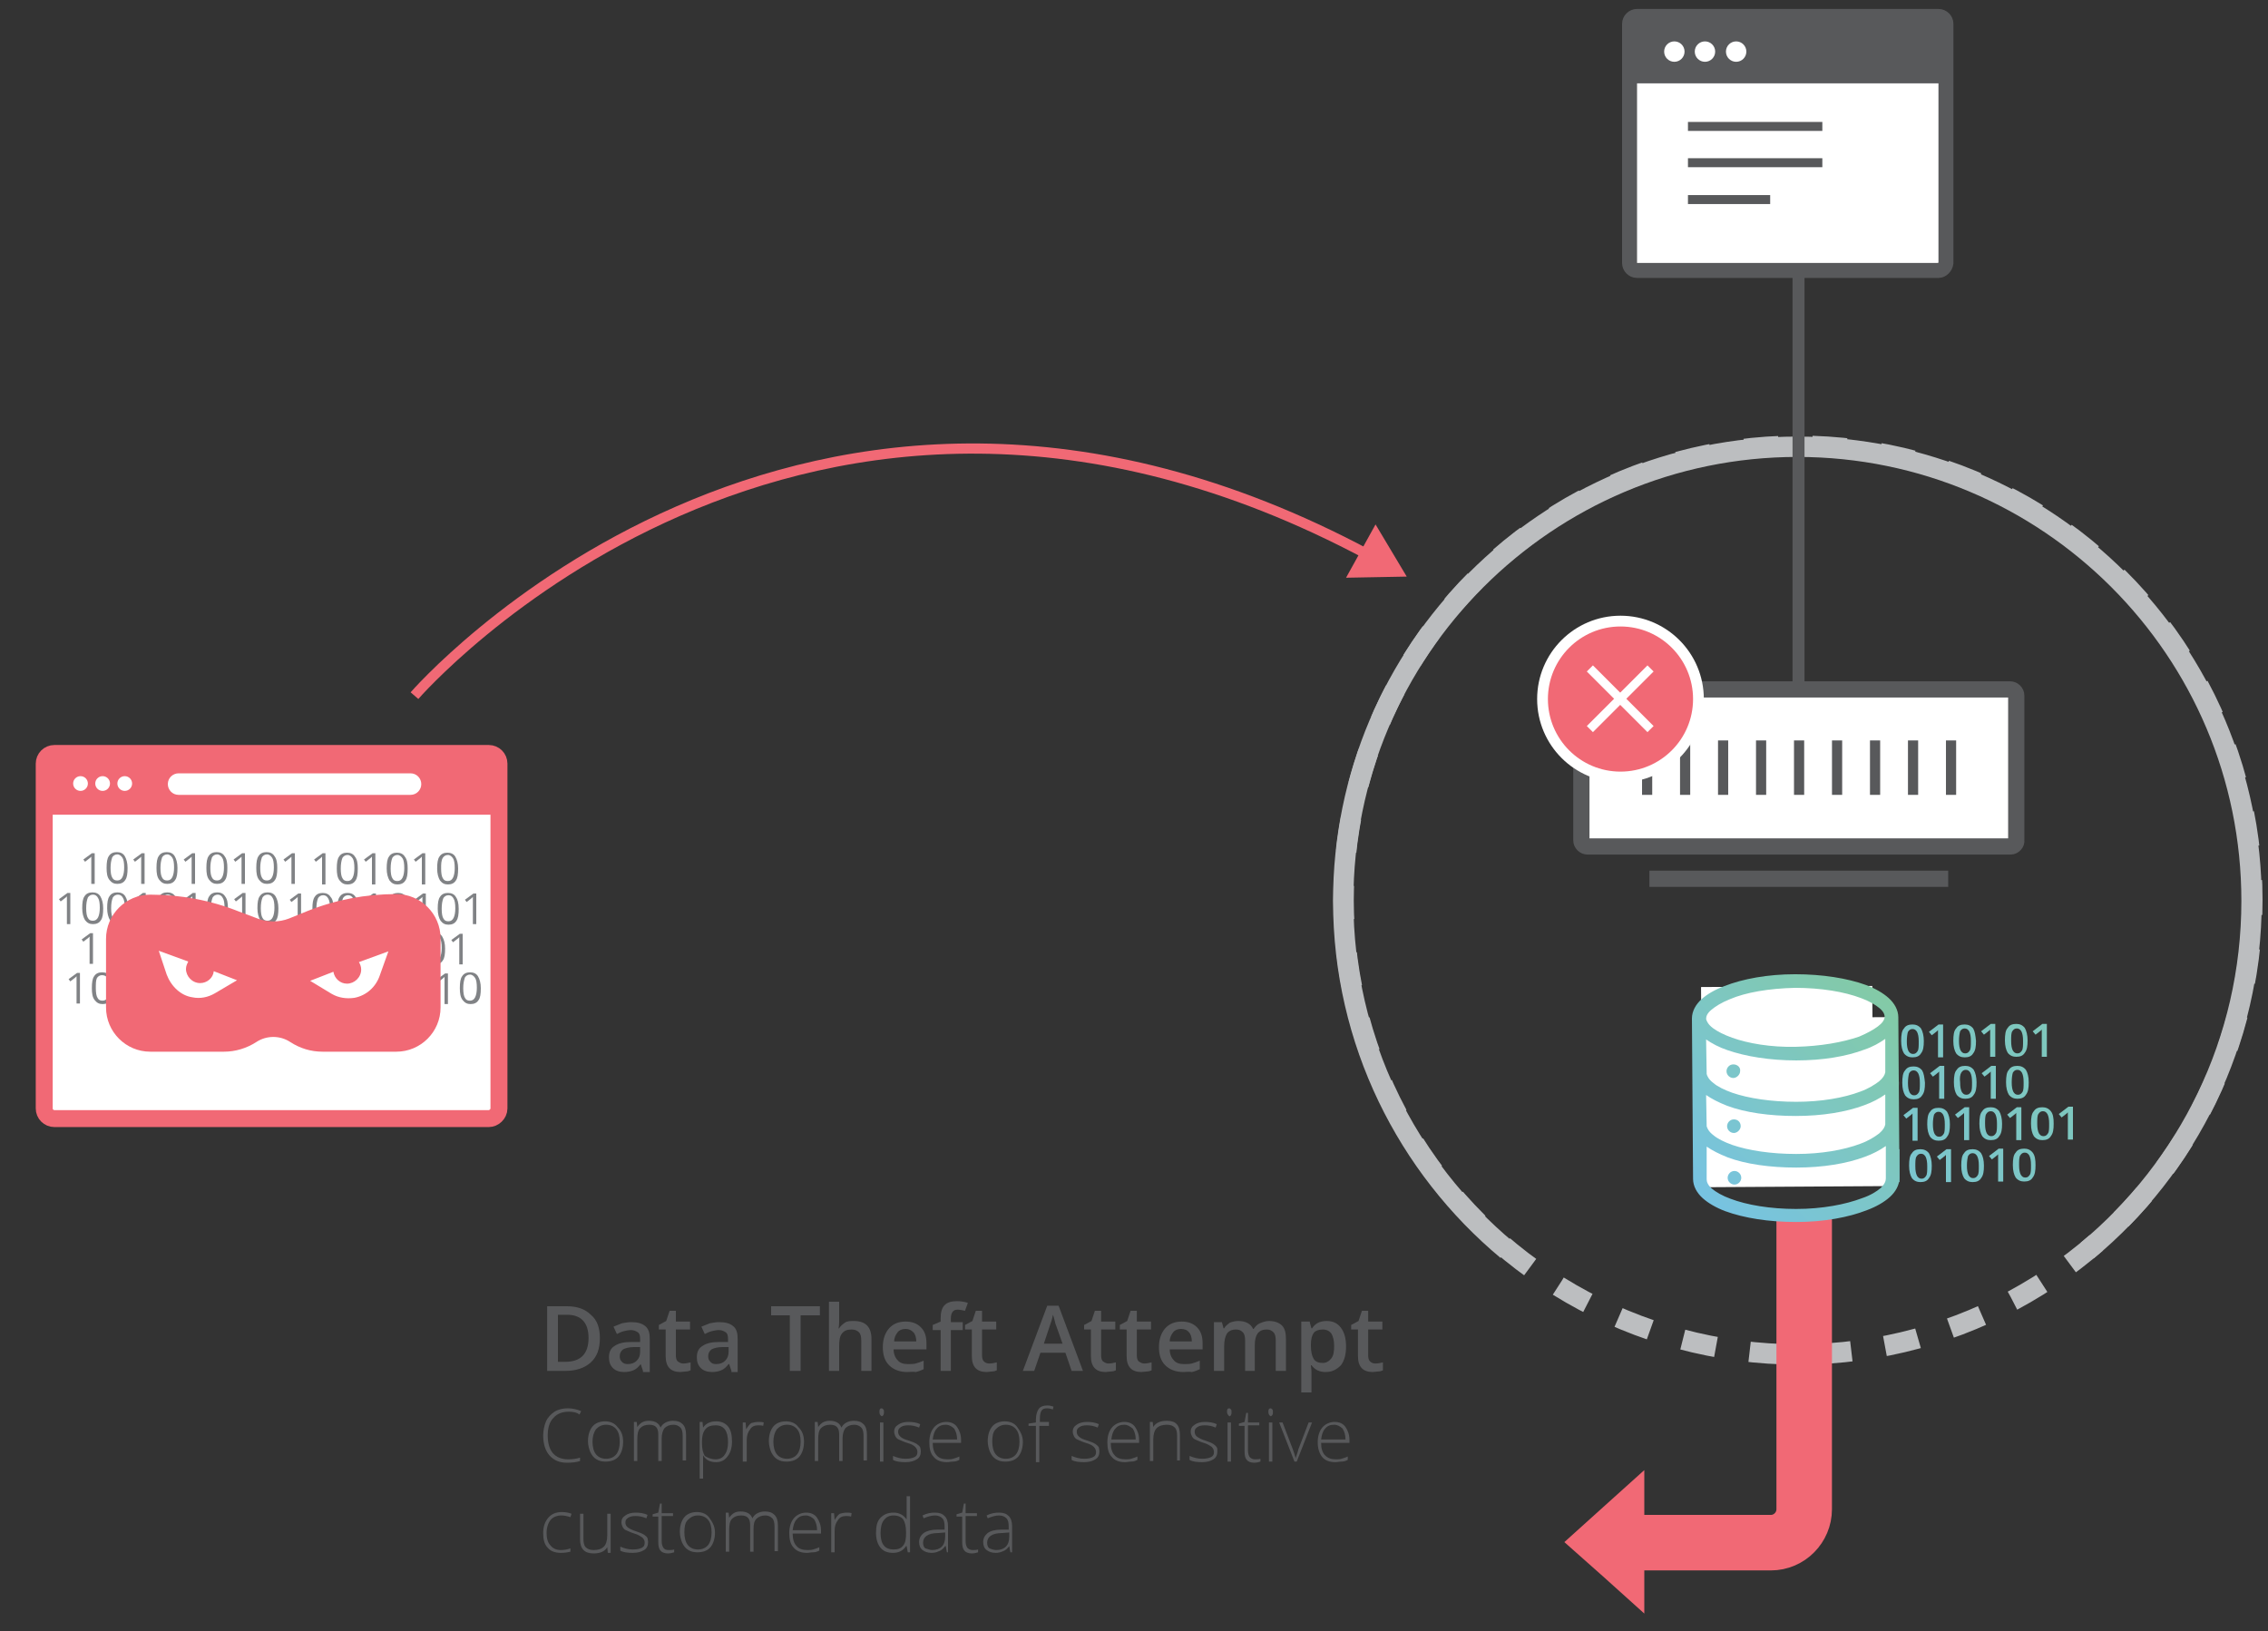 <?xml version="1.0" encoding="utf-8"?>
<!-- Generator: Adobe Illustrator 21.0.0, SVG Export Plug-In . SVG Version: 6.00 Build 0)  -->
<svg version="1.1" id="homepage" xmlns="http://www.w3.org/2000/svg" xmlns:xlink="http://www.w3.org/1999/xlink" x="0px" y="0px"
	 viewBox="0 0 400 287.7" style="enable-background:new 0 0 400 287.7;" xml:space="preserve">
<rect x="0" y="0" width="400" height="287.7" fill="#333333" stroke="none"/>
<style type="text/css">
	.st0{fill:none;stroke:#BCBEC0;stroke-width:3.591;stroke-miterlimit:10;}
	.st1{fill:none;stroke:#BCBEC0;stroke-width:3.591;stroke-miterlimit:10;stroke-dasharray:5.992,5.992;}
	.st2{fill:#F6F6F6;}
	.st3{fill:none;stroke:#B3B3B3;stroke-width:0.514;stroke-miterlimit:10;}
	.st4{fill:none;}
	.st5{fill:#58595B;}
	.st6{fill:#939598;}
	.st7{fill:#F69259;}
	.st8{fill:#FFFFFF;}
	.st9{fill:#FFFFFF;stroke:#F69259;stroke-miterlimit:10;}
	.st10{opacity:0.4;}
	.st11{fill:#343434;}
	.st12{clip-path:url(#SVGID_2_);}
	.st13{opacity:0.8;}
	.st14{fill:#A2A2A2;}
	.st15{display:none;}
	.st16{display:inline;}
	.st17{display:inline;opacity:0.4;clip-path:url(#SVGID_4_);}
	.st18{fill:none;stroke:#FFFFFF;stroke-width:0.5;stroke-miterlimit:10;}
	.st19{fill:none;stroke:#FDFEFE;stroke-width:0.5;stroke-miterlimit:10;}
	.st20{fill:none;stroke:#FCFCFC;stroke-width:0.5;stroke-miterlimit:10;}
	.st21{fill:none;stroke:#FAFBFB;stroke-width:0.5;stroke-miterlimit:10;}
	.st22{fill:none;stroke:#F9F9F9;stroke-width:0.5;stroke-miterlimit:10;}
	.st23{fill:none;stroke:#F7F8F8;stroke-width:0.5;stroke-miterlimit:10;}
	.st24{fill:none;stroke:#F6F6F6;stroke-width:0.5;stroke-miterlimit:10;}
	.st25{fill:none;stroke:#F4F5F5;stroke-width:0.5;stroke-miterlimit:10;}
	.st26{fill:none;stroke:#F3F3F3;stroke-width:0.5;stroke-miterlimit:10;}
	.st27{fill:none;stroke:#F1F2F2;stroke-width:0.5;stroke-miterlimit:10;}
	.st28{fill:none;stroke:#F0F0F0;stroke-width:0.5;stroke-miterlimit:10;}
	.st29{fill:none;stroke:#EEEFEF;stroke-width:0.5;stroke-miterlimit:10;}
	.st30{fill:none;stroke:#EDEDED;stroke-width:0.5;stroke-miterlimit:10;}
	.st31{fill:none;stroke:#EBECEC;stroke-width:0.5;stroke-miterlimit:10;}
	.st32{fill:none;stroke:#EAEAEA;stroke-width:0.5;stroke-miterlimit:10;}
	.st33{fill:none;stroke:#E8E9E9;stroke-width:0.5;stroke-miterlimit:10;}
	.st34{fill:none;stroke:#E7E7E7;stroke-width:0.5;stroke-miterlimit:10;}
	.st35{fill:none;stroke:#E5E6E6;stroke-width:0.5;stroke-miterlimit:10;}
	.st36{fill:none;stroke:#E4E4E4;stroke-width:0.5;stroke-miterlimit:10;}
	.st37{fill:none;stroke:#E2E3E3;stroke-width:0.5;stroke-miterlimit:10;}
	.st38{fill:none;stroke:#E1E1E1;stroke-width:0.5;stroke-miterlimit:10;}
	.st39{fill:none;stroke:#DFE0E0;stroke-width:0.5;stroke-miterlimit:10;}
	.st40{fill:none;stroke:#DEDEDE;stroke-width:0.5;stroke-miterlimit:10;}
	.st41{fill:none;stroke:#DCDDDD;stroke-width:0.5;stroke-miterlimit:10;}
	.st42{fill:none;stroke:#DBDBDC;stroke-width:0.5;stroke-miterlimit:10;}
	.st43{fill:none;stroke:#D9DADA;stroke-width:0.5;stroke-miterlimit:10;}
	.st44{fill:none;stroke:#D8D8D9;stroke-width:0.5;stroke-miterlimit:10;}
	.st45{fill:none;stroke:#D6D7D7;stroke-width:0.5;stroke-miterlimit:10;}
	.st46{fill:none;stroke:#D5D5D6;stroke-width:0.5;stroke-miterlimit:10;}
	.st47{fill:none;stroke:#D3D4D4;stroke-width:0.5;stroke-miterlimit:10;}
	.st48{fill:none;stroke:#D2D2D3;stroke-width:0.5;stroke-miterlimit:10;}
	.st49{fill:none;stroke:#D0D1D1;stroke-width:0.5;stroke-miterlimit:10;}
	.st50{fill:none;stroke:#CFCFD0;stroke-width:0.5;stroke-miterlimit:10;}
	.st51{fill:none;stroke:#CDCECE;stroke-width:0.5;stroke-miterlimit:10;}
	.st52{fill:none;stroke:#CCCCCD;stroke-width:0.5;stroke-miterlimit:10;}
	.st53{fill:none;stroke:#CACBCB;stroke-width:0.5;stroke-miterlimit:10;}
	.st54{fill:none;stroke:#C9C9CA;stroke-width:0.5;stroke-miterlimit:10;}
	.st55{fill:none;stroke:#C7C8C8;stroke-width:0.5;stroke-miterlimit:10;}
	.st56{fill:none;stroke:#C6C6C7;stroke-width:0.5;stroke-miterlimit:10;}
	.st57{fill:none;stroke:#C4C5C5;stroke-width:0.5;stroke-miterlimit:10;}
	.st58{fill:none;stroke:#C3C3C4;stroke-width:0.5;stroke-miterlimit:10;}
	.st59{fill:none;stroke:#C1C2C2;stroke-width:0.5;stroke-miterlimit:10;}
	.st60{fill:none;stroke:#C0C0C1;stroke-width:0.5;stroke-miterlimit:10;}
	.st61{fill:none;stroke:#BEBFBF;stroke-width:0.5;stroke-miterlimit:10;}
	.st62{fill:none;stroke:#BDBDBE;stroke-width:0.5;stroke-miterlimit:10;}
	.st63{fill:none;stroke:#BBBCBD;stroke-width:0.5;stroke-miterlimit:10;}
	.st64{fill:none;stroke:#BABABB;stroke-width:0.5;stroke-miterlimit:10;}
	.st65{fill:none;stroke:#B8B9BA;stroke-width:0.5;stroke-miterlimit:10;}
	.st66{fill:none;stroke:#B7B7B8;stroke-width:0.5;stroke-miterlimit:10;}
	.st67{fill:none;stroke:#B5B6B7;stroke-width:0.5;stroke-miterlimit:10;}
	.st68{fill:none;stroke:#B4B4B5;stroke-width:0.5;stroke-miterlimit:10;}
	.st69{fill:none;stroke:#B2B3B4;stroke-width:0.5;stroke-miterlimit:10;}
	.st70{fill:none;stroke:#B1B1B2;stroke-width:0.5;stroke-miterlimit:10;}
	.st71{fill:none;stroke:#AFB0B1;stroke-width:0.5;stroke-miterlimit:10;}
	.st72{fill:none;stroke:#AEAEAF;stroke-width:0.5;stroke-miterlimit:10;}
	.st73{fill:none;stroke:#ACADAE;stroke-width:0.5;stroke-miterlimit:10;}
	.st74{fill:none;stroke:#ABABAC;stroke-width:0.5;stroke-miterlimit:10;}
	.st75{fill:none;stroke:#A9AAAB;stroke-width:0.5;stroke-miterlimit:10;}
	.st76{fill:none;stroke:#A8A8A9;stroke-width:0.5;stroke-miterlimit:10;}
	.st77{fill:none;stroke:#A6A7A8;stroke-width:0.5;stroke-miterlimit:10;}
	.st78{fill:none;stroke:#A5A5A6;stroke-width:0.5;stroke-miterlimit:10;}
	.st79{fill:none;stroke:#A3A4A5;stroke-width:0.5;stroke-miterlimit:10;}
	.st80{fill:none;stroke:#A2A2A3;stroke-width:0.5;stroke-miterlimit:10;}
	.st81{fill:none;stroke:#A0A1A2;stroke-width:0.5;stroke-miterlimit:10;}
	.st82{fill:none;stroke:#9F9FA0;stroke-width:0.5;stroke-miterlimit:10;}
	.st83{fill:none;stroke:#9D9E9F;stroke-width:0.5;stroke-miterlimit:10;}
	.st84{fill:none;stroke:#9C9C9D;stroke-width:0.5;stroke-miterlimit:10;}
	.st85{fill:none;stroke:#9A9B9C;stroke-width:0.5;stroke-miterlimit:10;}
	.st86{fill:none;stroke:#99999B;stroke-width:0.5;stroke-miterlimit:10;}
	.st87{fill:none;stroke:#979899;stroke-width:0.5;stroke-miterlimit:10;}
	.st88{fill:none;stroke:#969698;stroke-width:0.5;stroke-miterlimit:10;}
	.st89{fill:none;stroke:#949596;stroke-width:0.5;stroke-miterlimit:10;}
	.st90{fill:none;stroke:#939395;stroke-width:0.5;stroke-miterlimit:10;}
	.st91{fill:none;stroke:#919293;stroke-width:0.5;stroke-miterlimit:10;}
	.st92{fill:none;stroke:#909092;stroke-width:0.5;stroke-miterlimit:10;}
	.st93{fill:none;stroke:#8E8F90;stroke-width:0.5;stroke-miterlimit:10;}
	.st94{fill:none;stroke:#8D8D8F;stroke-width:0.5;stroke-miterlimit:10;}
	.st95{fill:none;stroke:#8B8C8D;stroke-width:0.5;stroke-miterlimit:10;}
	.st96{fill:none;stroke:#8A8A8C;stroke-width:0.5;stroke-miterlimit:10;}
	.st97{fill:none;stroke:#88898A;stroke-width:0.5;stroke-miterlimit:10;}
	.st98{fill:none;stroke:#878789;stroke-width:0.5;stroke-miterlimit:10;}
	.st99{fill:none;stroke:#858687;stroke-width:0.5;stroke-miterlimit:10;}
	.st100{fill:none;stroke:#848486;stroke-width:0.5;stroke-miterlimit:10;}
	.st101{fill:none;stroke:#828384;stroke-width:0.5;stroke-miterlimit:10;}
	.st102{fill:none;stroke:#818183;stroke-width:0.5;stroke-miterlimit:10;}
	.st103{fill:none;stroke:#7F8081;stroke-width:0.5;stroke-miterlimit:10;}
	.st104{fill:none;stroke:#7E7E80;stroke-width:0.5;stroke-miterlimit:10;}
	.st105{fill:none;stroke:#7C7D7E;stroke-width:0.5;stroke-miterlimit:10;}
	.st106{fill:none;stroke:#7B7B7D;stroke-width:0.5;stroke-miterlimit:10;}
	.st107{fill:none;stroke:#797A7C;stroke-width:0.5;stroke-miterlimit:10;}
	.st108{fill:none;stroke:#78787A;stroke-width:0.5;stroke-miterlimit:10;}
	.st109{fill:none;stroke:#767779;stroke-width:0.5;stroke-miterlimit:10;}
	.st110{fill:none;stroke:#757577;stroke-width:0.5;stroke-miterlimit:10;}
	.st111{fill:none;stroke:#737476;stroke-width:0.5;stroke-miterlimit:10;}
	.st112{fill:none;stroke:#727274;stroke-width:0.5;stroke-miterlimit:10;}
	.st113{fill:none;stroke:#707173;stroke-width:0.5;stroke-miterlimit:10;}
	.st114{fill:none;stroke:#6F6F71;stroke-width:0.5;stroke-miterlimit:10;}
	.st115{fill:none;stroke:#6D6E70;stroke-width:0.5;stroke-miterlimit:10;}
	.st116{fill:none;stroke:#6C6C6E;stroke-width:0.5;stroke-miterlimit:10;}
	.st117{fill:none;stroke:#6A6B6D;stroke-width:0.5;stroke-miterlimit:10;}
	.st118{fill:none;stroke:#69696B;stroke-width:0.5;stroke-miterlimit:10;}
	.st119{fill:none;stroke:#67686A;stroke-width:0.5;stroke-miterlimit:10;}
	.st120{fill:none;stroke:#666668;stroke-width:0.5;stroke-miterlimit:10;}
	.st121{fill:none;stroke:#646567;stroke-width:0.5;stroke-miterlimit:10;}
	.st122{fill:none;stroke:#636365;stroke-width:0.5;stroke-miterlimit:10;}
	.st123{fill:none;stroke:#616264;stroke-width:0.5;stroke-miterlimit:10;}
	.st124{fill:none;stroke:#606062;stroke-width:0.5;stroke-miterlimit:10;}
	.st125{fill:none;stroke:#5E5F61;stroke-width:0.5;stroke-miterlimit:10;}
	.st126{fill:none;stroke:#5D5D5F;stroke-width:0.5;stroke-miterlimit:10;}
	.st127{fill:none;stroke:#5B5C5E;stroke-width:0.5;stroke-miterlimit:10;}
	.st128{fill:none;stroke:#5A5A5C;stroke-width:0.5;stroke-miterlimit:10;}
	.st129{fill:none;stroke:#58595B;stroke-width:0.5;stroke-miterlimit:10;}
	.st130{display:inline;opacity:0.4;clip-path:url(#SVGID_6_);}
	.st131{display:none;opacity:0.6;}
	.st132{opacity:0.6;}
	.st133{display:inline;clip-path:url(#SVGID_8_);}
	.st134{fill:none;stroke:#FF7A7A;stroke-width:0.5;stroke-miterlimit:10;}
	.st135{display:none;opacity:0.9;}
	.st136{opacity:0.9;}
	.st137{display:inline;opacity:0.4;clip-path:url(#SVGID_10_);}
	.st138{display:inline;clip-path:url(#SVGID_12_);}
	.st139{fill:#F48120;}
	.st140{fill:none;stroke:url(#SVGID_13_);stroke-width:4.983;stroke-linecap:round;stroke-miterlimit:10;}
	.st141{fill:none;stroke:url(#SVGID_14_);stroke-width:4.983;stroke-linecap:round;stroke-miterlimit:10;}
	.st142{fill:none;stroke:url(#SVGID_15_);stroke-width:4.983;stroke-linecap:round;stroke-miterlimit:10;}
	.st143{fill:none;stroke:url(#SVGID_16_);stroke-width:4.983;stroke-linecap:round;stroke-miterlimit:10;}
	.st144{fill:none;stroke:url(#SVGID_17_);stroke-width:4.983;stroke-linecap:round;stroke-miterlimit:10;}
	.st145{fill:none;stroke:url(#SVGID_18_);stroke-width:4.983;stroke-linecap:round;stroke-miterlimit:10;}
	.st146{fill:none;stroke:#B3B3B3;stroke-width:0.5;stroke-miterlimit:10;}
	.st147{fill:#4D4D4E;}
	.st148{fill:#EDEDED;}
	.st149{fill:#949495;}
	.st150{fill:#FAAD3F;}
	.st151{fill-rule:evenodd;clip-rule:evenodd;fill:#A6A6A6;}
	.st152{fill:#A6A6A6;}
	.st153{fill:#F1F1F2;}
	.st154{opacity:0.5;}
	.st155{fill:none;stroke:#58595B;stroke-width:2.845;stroke-linecap:round;stroke-linejoin:round;stroke-miterlimit:10;}
	.st156{fill:#58595B;stroke:#FFFFFF;stroke-width:2.494;stroke-miterlimit:10;}
	.st157{opacity:0.1;clip-path:url(#SVGID_21_);}
	.st158{opacity:0.19;fill:url(#SVGID_22_);}
	.st159{opacity:0.19;fill:url(#SVGID_23_);}
	.st160{opacity:0.19;fill:url(#SVGID_24_);}
	.st161{fill:none;stroke:#E78352;stroke-width:2.062;stroke-miterlimit:10;}
	.st162{opacity:0.19;fill:url(#SVGID_25_);}
	.st163{opacity:0.19;fill:url(#SVGID_26_);}
	.st164{opacity:0.19;fill:url(#SVGID_27_);}
	.st165{opacity:0.19;fill:url(#SVGID_28_);}
	.st166{opacity:0.19;fill:url(#SVGID_29_);}
	.st167{opacity:0.19;fill:url(#SVGID_30_);}
	.st168{opacity:0.19;fill:url(#SVGID_31_);}
	.st169{opacity:0.19;fill:url(#SVGID_32_);}
	.st170{opacity:0.19;fill:url(#SVGID_33_);}
	.st171{opacity:0.19;fill:url(#SVGID_34_);}
	.st172{fill:url(#SVGID_35_);}
	.st173{fill:#FFFFFF;stroke:#E78352;stroke-width:2.062;stroke-miterlimit:10;}
	.st174{fill:#E78352;}
	.st175{opacity:0.65;fill:url(#SVGID_36_);}
	.st176{opacity:0.65;fill:url(#SVGID_37_);}
	.st177{opacity:0.19;fill:url(#SVGID_38_);}
	.st178{fill:url(#SVGID_39_);}
	.st179{opacity:0.65;fill:url(#SVGID_40_);}
	.st180{opacity:0.65;fill:url(#SVGID_41_);}
	.st181{opacity:0.19;fill:url(#SVGID_42_);}
	.st182{fill:url(#SVGID_43_);}
	.st183{opacity:0.65;fill:url(#SVGID_44_);}
	.st184{opacity:0.65;fill:url(#SVGID_45_);}
	.st185{opacity:0.19;fill:url(#SVGID_46_);}
	.st186{fill:url(#SVGID_47_);}
	.st187{opacity:0.65;fill:url(#SVGID_48_);}
	.st188{opacity:0.65;fill:url(#SVGID_49_);}
	.st189{opacity:0.19;fill:url(#SVGID_50_);}
	.st190{opacity:0.19;fill:url(#SVGID_51_);}
	.st191{opacity:0.65;fill:url(#SVGID_52_);}
	.st192{opacity:0.7;fill:url(#SVGID_53_);}
	.st193{opacity:0.7;fill:url(#SVGID_54_);}
	.st194{opacity:0.7;fill:url(#SVGID_55_);}
	.st195{opacity:0.19;fill:url(#SVGID_56_);}
	.st196{opacity:0.19;fill:url(#SVGID_57_);}
	.st197{opacity:0.65;fill:url(#SVGID_58_);}
	.st198{opacity:0.7;fill:url(#SVGID_59_);}
	.st199{opacity:0.7;fill:url(#SVGID_60_);}
	.st200{opacity:0.7;fill:url(#SVGID_61_);}
	.st201{opacity:0.19;fill:url(#SVGID_62_);}
	.st202{opacity:0.19;fill:url(#SVGID_63_);}
	.st203{opacity:0.65;fill:url(#SVGID_64_);}
	.st204{opacity:0.7;fill:url(#SVGID_65_);}
	.st205{opacity:0.7;fill:url(#SVGID_66_);}
	.st206{opacity:0.7;fill:url(#SVGID_67_);}
	.st207{opacity:0.19;fill:url(#SVGID_68_);}
	.st208{opacity:0.19;fill:url(#SVGID_69_);}
	.st209{opacity:0.65;fill:url(#SVGID_70_);}
	.st210{opacity:0.7;fill:url(#SVGID_71_);}
	.st211{opacity:0.7;fill:url(#SVGID_72_);}
	.st212{opacity:0.7;fill:url(#SVGID_73_);}
	.st213{opacity:0.19;fill:url(#SVGID_74_);}
	.st214{opacity:0.19;fill:url(#SVGID_75_);}
	.st215{opacity:0.65;fill:url(#SVGID_76_);}
	.st216{opacity:0.7;fill:url(#SVGID_77_);}
	.st217{opacity:0.7;fill:url(#SVGID_78_);}
	.st218{opacity:0.7;fill:url(#SVGID_79_);}
	.st219{opacity:0.19;fill:url(#SVGID_80_);}
	.st220{opacity:0.65;fill:url(#SVGID_81_);}
	.st221{opacity:0.65;fill:url(#SVGID_82_);}
	.st222{opacity:0.19;fill:url(#SVGID_83_);}
	.st223{opacity:0.65;fill:url(#SVGID_84_);}
	.st224{opacity:0.65;fill:url(#SVGID_85_);}
	.st225{opacity:0.19;fill:url(#SVGID_86_);}
	.st226{opacity:0.65;fill:url(#SVGID_87_);}
	.st227{opacity:0.65;fill:url(#SVGID_88_);}
	.st228{opacity:0.19;fill:url(#SVGID_89_);}
	.st229{opacity:0.65;fill:url(#SVGID_90_);}
	.st230{opacity:0.65;fill:url(#SVGID_91_);}
	.st231{opacity:0.19;fill:url(#SVGID_92_);}
	.st232{opacity:0.65;fill:url(#SVGID_93_);}
	.st233{opacity:0.65;fill:url(#SVGID_94_);}
	.st234{opacity:0.19;fill:url(#SVGID_95_);}
	.st235{opacity:0.19;fill:url(#SVGID_96_);}
	.st236{opacity:0.65;fill:url(#SVGID_97_);}
	.st237{opacity:0.19;fill:url(#SVGID_98_);}
	.st238{opacity:0.19;fill:url(#SVGID_99_);}
	.st239{opacity:0.65;fill:url(#SVGID_100_);}
	.st240{opacity:0.19;fill:url(#SVGID_101_);}
	.st241{opacity:0.19;fill:url(#SVGID_102_);}
	.st242{opacity:0.65;fill:url(#SVGID_103_);}
	.st243{opacity:0.19;fill:url(#SVGID_104_);}
	.st244{opacity:0.19;fill:url(#SVGID_105_);}
	.st245{opacity:0.65;fill:url(#SVGID_106_);}
	.st246{opacity:0.19;fill:url(#SVGID_107_);}
	.st247{opacity:0.19;fill:url(#SVGID_108_);}
	.st248{opacity:0.65;fill:url(#SVGID_109_);}
	.st249{opacity:0.19;fill:url(#SVGID_110_);}
	.st250{opacity:0.19;fill:url(#SVGID_111_);}
	.st251{opacity:0.19;fill:url(#SVGID_112_);}
	.st252{opacity:0.19;fill:url(#SVGID_113_);}
	.st253{opacity:0.19;fill:url(#SVGID_114_);}
	.st254{opacity:0.19;fill:url(#SVGID_115_);}
	.st255{opacity:0.19;fill:url(#SVGID_116_);}
	.st256{opacity:0.19;fill:url(#SVGID_117_);}
	.st257{opacity:0.65;fill:url(#SVGID_118_);}
	.st258{opacity:0.19;fill:url(#SVGID_119_);}
	.st259{opacity:0.65;fill:url(#SVGID_120_);}
	.st260{opacity:0.19;fill:url(#SVGID_121_);}
	.st261{opacity:0.65;fill:url(#SVGID_122_);}
	.st262{opacity:0.19;fill:url(#SVGID_123_);}
	.st263{opacity:0.65;fill:url(#SVGID_124_);}
	.st264{opacity:0.19;fill:url(#SVGID_125_);}
	.st265{opacity:0.65;fill:url(#SVGID_126_);}
	.st266{opacity:0.19;fill:url(#SVGID_127_);}
	.st267{opacity:0.65;fill:url(#SVGID_128_);}
	.st268{opacity:0.19;fill:url(#SVGID_129_);}
	.st269{opacity:0.65;fill:url(#SVGID_130_);}
	.st270{opacity:0.19;fill:url(#SVGID_131_);}
	.st271{opacity:0.65;fill:url(#SVGID_132_);}
	.st272{opacity:0.19;fill:url(#SVGID_133_);}
	.st273{opacity:0.65;fill:url(#SVGID_134_);}
	.st274{opacity:0.19;fill:url(#SVGID_135_);}
	.st275{opacity:0.65;fill:url(#SVGID_136_);}
	.st276{opacity:0.19;fill:url(#SVGID_137_);}
	.st277{opacity:0.65;fill:url(#SVGID_138_);}
	.st278{opacity:0.19;fill:url(#SVGID_139_);}
	.st279{opacity:0.65;fill:url(#SVGID_140_);}
	.st280{opacity:0.19;fill:url(#SVGID_141_);}
	.st281{opacity:0.65;fill:url(#SVGID_142_);}
	.st282{opacity:0.19;fill:url(#SVGID_143_);}
	.st283{opacity:0.65;fill:url(#SVGID_144_);}
	.st284{opacity:0.19;fill:url(#SVGID_145_);}
	.st285{opacity:0.65;fill:url(#SVGID_146_);}
	.st286{opacity:0.19;fill:url(#SVGID_147_);}
	.st287{opacity:0.65;fill:url(#SVGID_148_);}
	.st288{opacity:0.19;fill:url(#SVGID_149_);}
	.st289{opacity:0.65;fill:url(#SVGID_150_);}
	.st290{opacity:0.19;fill:url(#SVGID_151_);}
	.st291{opacity:0.65;fill:url(#SVGID_152_);}
	.st292{opacity:0.19;fill:url(#SVGID_153_);}
	.st293{opacity:0.65;fill:url(#SVGID_154_);}
	.st294{opacity:0.19;fill:url(#SVGID_155_);}
	.st295{opacity:0.65;fill:url(#SVGID_156_);}
	.st296{fill:none;stroke:#FFFFFF;stroke-width:2;stroke-miterlimit:10;}
	.st297{clip-path:url(#SVGID_158_);fill:#58595B;}
	.st298{clip-path:url(#SVGID_158_);fill:none;}
	.st299{fill:none;stroke:#58595B;stroke-width:2.839;stroke-miterlimit:10;}
	.st300{fill:#FFFFFF;stroke:#58595B;stroke-width:3.979;stroke-miterlimit:10;}
	.st301{clip-path:url(#SVGID_160_);fill:#58595B;}
	.st302{clip-path:url(#SVGID_160_);fill:none;}
	.st303{fill:#FFFFFF;stroke:#58595B;stroke-width:3.546;}
	.st304{fill:none;stroke:#58595B;stroke-width:1.773;}
	.st305{fill:#FFFFFF;stroke:#58595B;stroke-width:2.026;stroke-miterlimit:10;}
	.st306{clip-path:url(#SVGID_162_);fill:#58595B;}
	.st307{clip-path:url(#SVGID_162_);fill:none;}
	.st308{fill:url(#SVGID_163_);}
	.st309{fill:none;stroke:#FFFFFF;stroke-miterlimit:10;}
	.st310{opacity:0.2;fill:#FFFFFF;}
	.st311{fill:none;stroke:url(#SVGID_164_);stroke-width:2.821;stroke-linecap:round;stroke-linejoin:round;stroke-miterlimit:10;}
	.st312{fill:url(#SVGID_165_);stroke:#FFFFFF;stroke-width:2.473;stroke-miterlimit:10;}
	.st313{fill:url(#SVGID_166_);stroke:#FFFFFF;stroke-width:2.473;stroke-miterlimit:10;}
	.st314{fill:url(#SVGID_167_);stroke:#FFFFFF;stroke-width:2.473;stroke-miterlimit:10;}
	.st315{fill:url(#SVGID_168_);stroke:#FFFFFF;stroke-width:2.473;stroke-miterlimit:10;}
	.st316{fill:#FFFFFF;stroke:url(#SVGID_169_);stroke-width:2.179;stroke-miterlimit:10;}
	.st317{fill:url(#SVGID_170_);}
	.st318{fill:none;stroke:url(#SVGID_171_);stroke-width:5.446;stroke-miterlimit:10;}
	.st319{fill:url(#SVGID_172_);}
	.st320{fill:url(#SVGID_173_);}
	.st321{fill:url(#SVGID_174_);}
	.st322{fill:url(#SVGID_175_);}
	.st323{clip-path:url(#SVGID_177_);fill:url(#SVGID_178_);}
	.st324{clip-path:url(#SVGID_180_);fill:#FFFFFF;}
	.st325{fill:url(#SVGID_181_);}
	.st326{fill:url(#SVGID_182_);}
	.st327{fill:none;stroke:#FFFFFF;stroke-width:4.834;stroke-miterlimit:10;}
	.st328{fill:url(#SVGID_183_);}
	.st329{fill:url(#SVGID_184_);}
	.st330{fill:url(#SVGID_185_);}
	.st331{fill:url(#SVGID_186_);}
	.st332{fill:none;stroke:url(#SVGID_187_);stroke-width:5.178;stroke-miterlimit:10;}
	.st333{fill:#FFFFFF;stroke:url(#SVGID_188_);stroke-width:5.178;stroke-miterlimit:10;}
	.st334{fill:none;stroke:#FFFFFF;stroke-width:10.357;stroke-miterlimit:10;}
	.st335{fill:none;stroke:url(#SVGID_189_);stroke-width:4.917;stroke-miterlimit:10;}
	.st336{fill:url(#SVGID_190_);}
	.st337{fill:url(#SVGID_191_);}
	.st338{fill:url(#SVGID_192_);}
	.st339{fill:url(#SVGID_193_);}
	.st340{fill:url(#SVGID_194_);}
	.st341{fill:url(#SVGID_195_);}
	.st342{fill:url(#SVGID_196_);}
	.st343{fill:url(#SVGID_197_);}
	.st344{fill:url(#SVGID_198_);}
	.st345{fill:url(#SVGID_199_);}
	.st346{fill:url(#SVGID_200_);}
	.st347{fill:url(#SVGID_201_);}
	.st348{fill:url(#SVGID_202_);}
	.st349{fill:url(#SVGID_203_);}
	.st350{fill:url(#SVGID_204_);}
	.st351{fill:url(#SVGID_205_);}
	.st352{fill:url(#SVGID_206_);}
	.st353{fill:url(#SVGID_207_);}
	.st354{fill:url(#SVGID_208_);}
	.st355{fill:url(#SVGID_209_);}
	.st356{fill:url(#SVGID_210_);}
	.st357{fill:url(#SVGID_211_);}
	.st358{fill:url(#SVGID_212_);}
	.st359{fill:url(#SVGID_213_);}
	.st360{fill:url(#SVGID_214_);}
	.st361{fill:url(#SVGID_215_);}
	.st362{fill:url(#SVGID_216_);}
	.st363{fill:url(#SVGID_217_);}
	.st364{fill:url(#SVGID_218_);}
	.st365{fill:url(#SVGID_219_);}
	.st366{fill:url(#SVGID_220_);}
	.st367{fill:url(#SVGID_221_);}
	.st368{fill:url(#SVGID_222_);}
	.st369{fill:url(#SVGID_223_);}
	.st370{fill:url(#SVGID_224_);}
	.st371{fill:url(#SVGID_225_);}
	.st372{fill:url(#SVGID_226_);}
	.st373{fill:url(#SVGID_227_);}
	.st374{fill:url(#SVGID_228_);stroke:#FFFFFF;stroke-width:0.893;stroke-miterlimit:10;}
	.st375{fill:url(#SVGID_229_);stroke:#FFFFFF;stroke-width:1.786;stroke-miterlimit:10;}
	.st376{fill:url(#SVGID_230_);stroke:#FFFFFF;stroke-width:1.786;stroke-miterlimit:10;}
	.st377{opacity:0.3;fill:#F1F1F2;}
	.st378{clip-path:url(#SVGID_234_);}
	.st379{fill:url(#SVGID_235_);}
	.st380{fill:url(#SVGID_236_);}
	.st381{fill:url(#SVGID_237_);}
	.st382{fill:url(#SVGID_238_);}
	.st383{fill:url(#SVGID_239_);}
	.st384{fill:url(#SVGID_240_);}
	.st385{fill:url(#SVGID_241_);}
	.st386{fill:url(#SVGID_242_);}
	.st387{fill:url(#SVGID_243_);}
	.st388{fill:url(#SVGID_244_);}
	.st389{fill:url(#SVGID_245_);}
	.st390{fill:url(#SVGID_246_);}
	.st391{fill:url(#SVGID_247_);}
	.st392{fill:url(#SVGID_248_);}
	.st393{fill:url(#SVGID_249_);}
	.st394{fill:url(#SVGID_250_);}
	.st395{fill:url(#SVGID_251_);}
	.st396{fill:url(#SVGID_252_);}
	.st397{fill:url(#SVGID_253_);}
	.st398{fill:url(#SVGID_254_);}
	.st399{fill:url(#SVGID_255_);}
	.st400{fill:url(#SVGID_256_);}
	.st401{fill:url(#SVGID_257_);}
	.st402{fill:url(#SVGID_258_);}
	.st403{fill:url(#SVGID_259_);}
	.st404{fill:url(#SVGID_260_);}
	.st405{fill:url(#SVGID_261_);}
	.st406{fill:url(#SVGID_262_);}
	.st407{fill:url(#SVGID_263_);}
	.st408{fill:url(#SVGID_264_);}
	.st409{fill:none;stroke:#808285;stroke-width:1.001;stroke-miterlimit:10;}
	.st410{fill:none;stroke:#F16975;stroke-width:0.645;stroke-miterlimit:10;}
	.st411{fill:none;stroke:#F16975;stroke-width:0.368;stroke-miterlimit:10;}
	.st412{fill:#F16975;}
	.st413{fill:none;stroke:#F16975;stroke-width:0.822;stroke-miterlimit:10;}
	.st414{fill:none;stroke:#F16975;stroke-width:0.579;stroke-miterlimit:10;}
	.st415{fill:none;stroke:#F16975;stroke-width:0.276;stroke-miterlimit:10;}
	.st416{fill:#FFFFFF;stroke:url(#SVGID_265_);stroke-width:0.411;stroke-miterlimit:10;}
	.st417{fill:none;stroke:#F16975;stroke-width:1.234;stroke-miterlimit:10;}
	.st418{fill:#808285;}
	.st419{fill:#FFFFFF;stroke:url(#SVGID_266_);stroke-width:0.826;stroke-miterlimit:10;}
	.st420{fill:none;stroke:#F16975;stroke-width:2.993;stroke-miterlimit:10;}
	.st421{fill:#FFFFFF;stroke:#F16975;stroke-width:2.226;stroke-miterlimit:10;}
	.st422{fill:none;stroke:#F16975;stroke-width:1.796;stroke-miterlimit:10;}
	.st423{fill:#FFFFFF;stroke:#F16975;stroke-width:5.154;stroke-miterlimit:10;}
	.st424{fill:#FFFFFF;stroke:#58595B;stroke-width:1.502;stroke-miterlimit:10;}
	.st425{fill:#58595B;stroke:#58595B;stroke-width:0.941;stroke-miterlimit:10;}
	.st426{fill:none;stroke:#58595B;stroke-width:1.502;stroke-miterlimit:10;}
	.st427{fill:none;stroke:#FFFFFF;stroke-width:0.798;stroke-miterlimit:10;}
	.st428{fill:none;stroke:#808285;stroke-width:1.001;stroke-miterlimit:10;stroke-dasharray:1.49,3.975;}
	.st429{fill:none;stroke:#F16975;stroke-width:6.008;stroke-miterlimit:10;}
	.st430{fill:url(#SVGID_267_);}
	.st431{fill:url(#SVGID_268_);}
	.st432{fill:url(#SVGID_269_);}
	.st433{fill:url(#SVGID_270_);}
	.st434{fill:url(#SVGID_271_);}
	.st435{fill:url(#SVGID_272_);}
	.st436{fill:url(#SVGID_273_);}
	.st437{fill:url(#SVGID_274_);}
	.st438{fill:url(#SVGID_275_);}
	.st439{fill:url(#SVGID_276_);}
	.st440{fill:url(#SVGID_277_);}
	.st441{fill:url(#SVGID_278_);}
	.st442{fill:url(#SVGID_279_);}
	.st443{fill:url(#SVGID_280_);}
	.st444{fill:url(#SVGID_281_);}
	.st445{fill:url(#SVGID_282_);}
	.st446{fill:url(#SVGID_283_);}
	.st447{fill:url(#SVGID_284_);}
	.st448{fill:url(#SVGID_285_);}
	.st449{fill:url(#SVGID_286_);}
	.st450{fill:url(#SVGID_287_);}
	.st451{fill:url(#SVGID_288_);}
	.st452{fill:url(#SVGID_289_);}
	.st453{fill:url(#SVGID_290_);}
	.st454{fill:url(#SVGID_291_);}
	.st455{fill:url(#SVGID_292_);}
	.st456{fill:url(#SVGID_293_);}
	.st457{fill:url(#SVGID_294_);}
	.st458{fill:url(#SVGID_295_);}
	.st459{fill:none;stroke:#58595B;stroke-width:1.252;stroke-miterlimit:10;}
	.st460{fill:none;stroke:#58595B;stroke-width:0.751;}
	.st461{fill:none;stroke:#F16975;stroke-width:1.197;stroke-miterlimit:10;}
	.st462{fill:none;stroke:#F16975;stroke-width:0.452;stroke-miterlimit:10;}
	.st463{fill:none;stroke:#F16975;stroke-width:0.898;stroke-miterlimit:10;}
	.st464{fill:none;stroke:#F16975;stroke-width:0.339;stroke-miterlimit:10;}
	.st465{fill:none;stroke:#58595B;stroke-width:2.112;stroke-miterlimit:10;}
	.st466{fill:#FFFFFF;stroke:#58595B;stroke-width:3.168;stroke-miterlimit:10;}
	.st467{fill:#58595B;stroke:#58595B;stroke-width:1.985;stroke-miterlimit:10;}
	.st468{fill:none;stroke:#58595B;stroke-width:3.168;stroke-miterlimit:10;}
	.st469{fill:none;stroke:#FFFFFF;stroke-width:1.683;stroke-miterlimit:10;}
	.st470{fill:none;stroke:#58595B;stroke-width:2.64;stroke-miterlimit:10;}
	.st471{fill:none;stroke:#58595B;stroke-width:1.584;}
	.st472{fill:#FFFFFF;stroke:#58595B;stroke-width:2.864;stroke-miterlimit:10;}
	.st473{fill:#58595B;stroke:#58595B;stroke-width:1.795;stroke-miterlimit:10;}
	.st474{fill:none;stroke:#58595B;stroke-width:2.864;stroke-miterlimit:10;}
	.st475{fill:none;stroke:#FFFFFF;stroke-width:1.522;stroke-miterlimit:10;}
	.st476{fill:none;stroke:#F16975;stroke-width:9.793;stroke-miterlimit:10;}
	.st477{fill:url(#SVGID_296_);}
	.st478{fill:url(#SVGID_297_);}
	.st479{fill:url(#SVGID_298_);}
	.st480{fill:url(#SVGID_299_);}
	.st481{fill:url(#SVGID_300_);}
	.st482{fill:url(#SVGID_301_);}
	.st483{fill:url(#SVGID_302_);}
	.st484{fill:url(#SVGID_303_);}
	.st485{fill:url(#SVGID_304_);}
	.st486{fill:url(#SVGID_305_);}
	.st487{fill:url(#SVGID_306_);}
	.st488{fill:url(#SVGID_307_);}
	.st489{fill:url(#SVGID_308_);}
	.st490{fill:url(#SVGID_309_);}
	.st491{fill:url(#SVGID_310_);}
	.st492{fill:url(#SVGID_311_);}
	.st493{fill:url(#SVGID_312_);}
	.st494{fill:url(#SVGID_313_);}
	.st495{fill:url(#SVGID_314_);}
	.st496{fill:url(#SVGID_315_);}
	.st497{fill:url(#SVGID_316_);}
	.st498{fill:url(#SVGID_317_);}
	.st499{fill:url(#SVGID_318_);}
	.st500{fill:url(#SVGID_319_);}
	.st501{fill:url(#SVGID_320_);}
	.st502{fill:url(#SVGID_321_);}
	.st503{fill:url(#SVGID_322_);}
	.st504{fill:url(#SVGID_323_);}
	.st505{fill:url(#SVGID_324_);}
</style>
<g>
	
		<ellipse transform="matrix(3.148533e-02 -1 1 3.148533e-02 148.22 470.859)" class="st1" cx="317.1" cy="158.9" rx="80.1" ry="80.1"/>
</g>
<path class="st0" d="M265.8,220.5c-17.6-14.7-28.9-36.8-28.9-61.6c0-44.2,35.9-80.1,80.1-80.1s80.1,35.9,80.1,80.1
	c0,24.8-11.3,47-29,61.7"/>
<g>
	
		<linearGradient id="SVGID_2_" gradientUnits="userSpaceOnUse" x1="12.08" y1="130.217" x2="83.885" y2="202.012" gradientTransform="matrix(1 6.284458e-04 -6.284458e-04 1 2.305394e-02 -1.073)">
		<stop  offset="0" style="stop-color:#7F76B6"/>
		<stop  offset="1" style="stop-color:#77C3E2"/>
	</linearGradient>
	<path style="fill:#FFFFFF;stroke:url(#SVGID_2_);stroke-width:0.826;stroke-miterlimit:10;" d="M86.2,197.3l-76.6,0
		c-1,0-1.8-0.8-1.8-1.8l0-60.8c0-1,0.8-1.8,1.8-1.8l76.6,0c1,0,1.8,0.8,1.8,1.8l0,60.8C88,196.5,87.1,197.3,86.2,197.3z"/>
	<path class="st412" d="M87.4,143.7H8.5c-0.5,0-0.8-0.4-0.8-0.8v-8.5c0-0.5,0.4-0.8,0.8-0.8h78.9c0.5,0,0.8,0.4,0.8,0.8v8.5
		C88.3,143.3,87.9,143.7,87.4,143.7z"/>
	<path class="st420" d="M86.2,197.3l-76.6,0c-1,0-1.8-0.8-1.8-1.8l0-60.8c0-1,0.8-1.8,1.8-1.8l76.6,0c1,0,1.8,0.8,1.8,1.8l0,60.8
		C88,196.5,87.1,197.3,86.2,197.3z"/>
	<g>
		<path class="st8" d="M72.4,140.2l-40.9,0c-1.1,0-1.9-0.9-1.9-1.9l0,0c0-1.1,0.9-1.9,1.9-1.9l40.9,0c1.1,0,1.9,0.9,1.9,1.9l0,0
			C74.3,139.3,73.5,140.2,72.4,140.2z"/>
		<circle class="st8" cx="14.2" cy="138.2" r="1.3"/>
		<circle class="st8" cx="18.1" cy="138.2" r="1.3"/>
		<circle class="st8" cx="22" cy="138.2" r="1.3"/>
	</g>
	<g>
		<g>
			<path class="st418" d="M16.7,155.9h-0.6V152c0-0.3,0-0.6,0-0.9c-0.1,0.1-0.1,0.1-0.2,0.2c-0.1,0.1-0.4,0.3-0.9,0.7l-0.3-0.4
				l1.5-1.1h0.5V155.9z"/>
			<path class="st418" d="M22.5,153.1c0,1-0.1,1.7-0.4,2.1c-0.3,0.5-0.8,0.7-1.4,0.7c-0.6,0-1-0.2-1.4-0.7s-0.5-1.2-0.5-2.1
				c0-1,0.1-1.7,0.4-2.1c0.3-0.5,0.8-0.7,1.4-0.7c0.6,0,1.1,0.2,1.4,0.7C22.3,151.5,22.5,152.2,22.5,153.1z M19.5,153.1
				c0,0.8,0.1,1.4,0.3,1.7c0.2,0.4,0.5,0.5,0.9,0.5c0.4,0,0.7-0.2,0.9-0.6c0.2-0.4,0.3-1,0.3-1.7c0-0.8-0.1-1.4-0.3-1.7
				s-0.5-0.6-0.9-0.6c-0.4,0-0.7,0.2-0.9,0.5C19.6,151.8,19.5,152.3,19.5,153.1z"/>
			<path class="st418" d="M25.5,155.9h-0.6V152c0-0.3,0-0.6,0-0.9c-0.1,0.1-0.1,0.1-0.2,0.2c-0.1,0.1-0.4,0.3-0.9,0.7l-0.3-0.4
				l1.5-1.1h0.5V155.9z"/>
			<path class="st418" d="M31.3,153.1c0,1-0.1,1.7-0.4,2.1c-0.3,0.5-0.8,0.7-1.4,0.7c-0.6,0-1-0.2-1.4-0.7s-0.5-1.2-0.5-2.1
				c0-1,0.1-1.7,0.4-2.1c0.3-0.5,0.8-0.7,1.4-0.7c0.6,0,1.1,0.2,1.4,0.7C31.1,151.5,31.3,152.2,31.3,153.1z M28.3,153.1
				c0,0.8,0.1,1.4,0.3,1.7c0.2,0.4,0.5,0.5,0.9,0.5c0.4,0,0.7-0.2,0.9-0.6c0.2-0.4,0.3-1,0.3-1.7c0-0.8-0.1-1.4-0.3-1.7
				s-0.5-0.6-0.9-0.6c-0.4,0-0.7,0.2-0.9,0.5C28.4,151.8,28.3,152.3,28.3,153.1z"/>
			<path class="st418" d="M34.4,155.9h-0.6V152c0-0.3,0-0.6,0-0.9c-0.1,0.1-0.1,0.1-0.2,0.2c-0.1,0.1-0.4,0.3-0.9,0.7l-0.3-0.4
				l1.5-1.1h0.5V155.9z"/>
			<path class="st418" d="M40.1,153.1c0,1-0.1,1.7-0.4,2.1c-0.3,0.5-0.8,0.7-1.4,0.7c-0.6,0-1-0.2-1.4-0.7s-0.5-1.2-0.5-2.1
				c0-1,0.1-1.7,0.4-2.1c0.3-0.5,0.8-0.7,1.4-0.7c0.6,0,1.1,0.2,1.4,0.7C40,151.5,40.1,152.2,40.1,153.1z M37.1,153.1
				c0,0.8,0.1,1.4,0.3,1.7c0.2,0.4,0.5,0.5,0.9,0.5c0.4,0,0.7-0.2,0.9-0.6c0.2-0.4,0.3-1,0.3-1.7c0-0.8-0.1-1.4-0.3-1.7
				s-0.5-0.6-0.9-0.6c-0.4,0-0.7,0.2-0.9,0.5C37.2,151.8,37.1,152.3,37.1,153.1z"/>
			<path class="st418" d="M43.2,155.9h-0.6V152c0-0.3,0-0.6,0-0.9c-0.1,0.1-0.1,0.1-0.2,0.2c-0.1,0.1-0.4,0.3-0.9,0.7l-0.3-0.4
				l1.5-1.1h0.5V155.9z"/>
			<path class="st418" d="M48.9,153.1c0,1-0.1,1.7-0.4,2.1c-0.3,0.5-0.8,0.7-1.4,0.7c-0.6,0-1-0.2-1.4-0.7s-0.5-1.2-0.5-2.1
				c0-1,0.1-1.7,0.4-2.1c0.3-0.5,0.8-0.7,1.4-0.7c0.6,0,1.1,0.2,1.4,0.7C48.8,151.5,48.9,152.2,48.9,153.1z M45.9,153.1
				c0,0.8,0.1,1.4,0.3,1.7c0.2,0.4,0.5,0.5,0.9,0.5c0.4,0,0.7-0.2,0.9-0.6c0.2-0.4,0.3-1,0.3-1.7c0-0.8-0.1-1.4-0.3-1.7
				s-0.5-0.6-0.9-0.6c-0.4,0-0.7,0.2-0.9,0.5C46,151.8,45.9,152.3,45.9,153.1z"/>
			<path class="st418" d="M52,155.9h-0.6V152c0-0.3,0-0.6,0-0.9c-0.1,0.1-0.1,0.1-0.2,0.2c-0.1,0.1-0.4,0.3-0.9,0.7l-0.3-0.4
				l1.5-1.1H52V155.9z"/>
		</g>
		<g>
			<path class="st418" d="M14.1,177h-0.6v-3.9c0-0.3,0-0.6,0-0.9c-0.1,0.1-0.1,0.1-0.2,0.2c-0.1,0.1-0.4,0.3-0.9,0.7l-0.3-0.4
				l1.5-1.1h0.5V177z"/>
			<path class="st418" d="M19.9,174.3c0,1-0.1,1.7-0.4,2.1c-0.3,0.5-0.8,0.7-1.4,0.7c-0.6,0-1-0.2-1.4-0.7s-0.5-1.2-0.5-2.1
				c0-1,0.1-1.7,0.4-2.1c0.3-0.5,0.8-0.7,1.4-0.7c0.6,0,1.1,0.2,1.4,0.7C19.7,172.7,19.9,173.4,19.9,174.3z M16.9,174.3
				c0,0.8,0.1,1.4,0.3,1.7c0.2,0.4,0.5,0.5,0.9,0.5c0.4,0,0.7-0.2,0.9-0.6c0.2-0.4,0.3-1,0.3-1.7c0-0.8-0.1-1.4-0.3-1.7
				S18.4,172,18,172c-0.4,0-0.7,0.2-0.9,0.5C16.9,172.9,16.9,173.5,16.9,174.3z"/>
			<path class="st418" d="M22.9,177h-0.6v-3.9c0-0.3,0-0.6,0-0.9c-0.1,0.1-0.1,0.1-0.2,0.2c-0.1,0.1-0.4,0.3-0.9,0.7l-0.3-0.4
				l1.5-1.1h0.5V177z"/>
			<path class="st418" d="M28.7,174.3c0,1-0.1,1.7-0.4,2.1c-0.3,0.5-0.8,0.7-1.4,0.7c-0.6,0-1-0.2-1.4-0.7s-0.5-1.2-0.5-2.1
				c0-1,0.1-1.7,0.4-2.1c0.3-0.5,0.8-0.7,1.4-0.7c0.6,0,1.1,0.2,1.4,0.7C28.5,172.7,28.7,173.4,28.7,174.3z M25.7,174.3
				c0,0.8,0.1,1.4,0.3,1.7c0.2,0.4,0.5,0.5,0.9,0.5c0.4,0,0.7-0.2,0.9-0.6c0.2-0.4,0.3-1,0.3-1.7c0-0.8-0.1-1.4-0.3-1.7
				s-0.5-0.6-0.9-0.6c-0.4,0-0.7,0.2-0.9,0.5C25.8,172.9,25.7,173.5,25.7,174.3z"/>
			<path class="st418" d="M31.8,177h-0.6v-3.9c0-0.3,0-0.6,0-0.9c-0.1,0.1-0.1,0.1-0.2,0.2c-0.1,0.1-0.4,0.3-0.9,0.7l-0.3-0.4
				l1.5-1.1h0.5V177z"/>
			<path class="st418" d="M37.5,174.3c0,1-0.1,1.7-0.4,2.1c-0.3,0.5-0.8,0.7-1.4,0.7c-0.6,0-1-0.2-1.4-0.7s-0.5-1.2-0.5-2.1
				c0-1,0.1-1.7,0.4-2.1c0.3-0.5,0.8-0.7,1.4-0.7c0.6,0,1.1,0.2,1.4,0.7C37.3,172.7,37.5,173.4,37.5,174.3z M34.5,174.3
				c0,0.8,0.1,1.4,0.3,1.7c0.2,0.4,0.5,0.5,0.9,0.5c0.4,0,0.7-0.2,0.9-0.6c0.2-0.4,0.3-1,0.3-1.7c0-0.8-0.1-1.4-0.3-1.7
				s-0.5-0.6-0.9-0.6c-0.4,0-0.7,0.2-0.9,0.5C34.6,172.9,34.5,173.5,34.5,174.3z"/>
			<path class="st418" d="M40.6,177H40v-3.9c0-0.3,0-0.6,0-0.9c-0.1,0.1-0.1,0.1-0.2,0.2c-0.1,0.1-0.4,0.3-0.9,0.7l-0.3-0.4l1.5-1.1
				h0.5V177z"/>
			<path class="st418" d="M46.3,174.3c0,1-0.1,1.7-0.4,2.1c-0.3,0.5-0.8,0.7-1.4,0.7c-0.6,0-1-0.2-1.4-0.7s-0.5-1.2-0.5-2.1
				c0-1,0.1-1.7,0.4-2.1c0.3-0.5,0.8-0.7,1.4-0.7c0.6,0,1.1,0.2,1.4,0.7C46.2,172.7,46.3,173.4,46.3,174.3z M43.3,174.3
				c0,0.8,0.1,1.4,0.3,1.7c0.2,0.4,0.5,0.5,0.9,0.5c0.4,0,0.7-0.2,0.9-0.6c0.2-0.4,0.3-1,0.3-1.7c0-0.8-0.1-1.4-0.3-1.7
				s-0.5-0.6-0.9-0.6c-0.4,0-0.7,0.2-0.9,0.5C43.4,172.9,43.3,173.5,43.3,174.3z"/>
			<path class="st418" d="M49.4,177h-0.6v-3.9c0-0.3,0-0.6,0-0.9c-0.1,0.1-0.1,0.1-0.2,0.2c-0.1,0.1-0.4,0.3-0.9,0.7l-0.3-0.4
				l1.5-1.1h0.5V177z"/>
		</g>
		<g>
			<path class="st418" d="M12.4,163h-0.6V159c0-0.3,0-0.6,0-0.9c-0.1,0.1-0.1,0.1-0.2,0.2c-0.1,0.1-0.4,0.3-0.9,0.7l-0.3-0.4
				l1.5-1.1h0.5V163z"/>
			<path class="st418" d="M18.2,160.2c0,1-0.1,1.7-0.4,2.1c-0.3,0.5-0.8,0.7-1.4,0.7c-0.6,0-1-0.2-1.4-0.7c-0.3-0.5-0.5-1.2-0.5-2.1
				c0-1,0.1-1.7,0.4-2.1c0.3-0.5,0.8-0.7,1.4-0.7c0.6,0,1.1,0.2,1.4,0.7C18,158.6,18.2,159.3,18.2,160.2z M15.2,160.2
				c0,0.8,0.1,1.4,0.3,1.7c0.2,0.4,0.5,0.5,0.9,0.5c0.4,0,0.7-0.2,0.9-0.6c0.2-0.4,0.3-1,0.3-1.7c0-0.8-0.1-1.4-0.3-1.7
				c-0.2-0.4-0.5-0.6-0.9-0.6c-0.4,0-0.7,0.2-0.9,0.5C15.3,158.8,15.2,159.4,15.2,160.2z"/>
			<path class="st418" d="M22.6,160.2c0,1-0.1,1.7-0.4,2.1c-0.3,0.5-0.8,0.7-1.4,0.7c-0.6,0-1-0.2-1.4-0.7c-0.3-0.5-0.5-1.2-0.5-2.1
				c0-1,0.1-1.7,0.4-2.1c0.3-0.5,0.8-0.7,1.4-0.7c0.6,0,1.1,0.2,1.4,0.7C22.4,158.6,22.6,159.3,22.6,160.2z M19.6,160.2
				c0,0.8,0.1,1.4,0.3,1.7c0.2,0.4,0.5,0.5,0.9,0.5c0.4,0,0.7-0.2,0.9-0.6c0.2-0.4,0.3-1,0.3-1.7c0-0.8-0.1-1.4-0.3-1.7
				c-0.2-0.4-0.5-0.6-0.9-0.6c-0.4,0-0.7,0.2-0.9,0.5C19.7,158.8,19.6,159.4,19.6,160.2z"/>
			<path class="st418" d="M25.7,163h-0.6V159c0-0.3,0-0.6,0-0.9c-0.1,0.1-0.1,0.1-0.2,0.2c-0.1,0.1-0.4,0.3-0.9,0.7l-0.3-0.4
				l1.5-1.1h0.5V163z"/>
			<path class="st418" d="M31.4,160.2c0,1-0.1,1.7-0.4,2.1c-0.3,0.5-0.8,0.7-1.4,0.7c-0.6,0-1-0.2-1.4-0.7c-0.3-0.5-0.5-1.2-0.5-2.1
				c0-1,0.1-1.7,0.4-2.1c0.3-0.5,0.8-0.7,1.4-0.7c0.6,0,1.1,0.2,1.4,0.7C31.3,158.6,31.4,159.3,31.4,160.2z M28.4,160.2
				c0,0.8,0.1,1.4,0.3,1.7c0.2,0.4,0.5,0.5,0.9,0.5c0.4,0,0.7-0.2,0.9-0.6c0.2-0.4,0.3-1,0.3-1.7c0-0.8-0.1-1.4-0.3-1.7
				c-0.2-0.4-0.5-0.6-0.9-0.6c-0.4,0-0.7,0.2-0.9,0.5C28.5,158.8,28.4,159.4,28.4,160.2z"/>
			<path class="st418" d="M34.5,163h-0.6V159c0-0.3,0-0.6,0-0.9c-0.1,0.1-0.1,0.1-0.2,0.2c-0.1,0.1-0.4,0.3-0.9,0.7l-0.3-0.4
				l1.5-1.1h0.5V163z"/>
			<path class="st418" d="M40.2,160.2c0,1-0.1,1.7-0.4,2.1c-0.3,0.5-0.8,0.7-1.4,0.7c-0.6,0-1-0.2-1.4-0.7c-0.3-0.5-0.5-1.2-0.5-2.1
				c0-1,0.1-1.7,0.4-2.1c0.3-0.5,0.8-0.7,1.4-0.7c0.6,0,1.1,0.2,1.4,0.7C40.1,158.6,40.2,159.3,40.2,160.2z M37.2,160.2
				c0,0.8,0.1,1.4,0.3,1.7c0.2,0.4,0.5,0.5,0.9,0.5c0.4,0,0.7-0.2,0.9-0.6c0.2-0.4,0.3-1,0.3-1.7c0-0.8-0.1-1.4-0.3-1.7
				c-0.2-0.4-0.5-0.6-0.9-0.6c-0.4,0-0.7,0.2-0.9,0.5C37.3,158.8,37.2,159.4,37.2,160.2z"/>
			<path class="st418" d="M43.3,163h-0.6V159c0-0.3,0-0.6,0-0.9c-0.1,0.1-0.1,0.1-0.2,0.2c-0.1,0.1-0.4,0.3-0.9,0.7l-0.3-0.4
				l1.5-1.1h0.5V163z"/>
			<path class="st418" d="M49.1,160.2c0,1-0.1,1.7-0.4,2.1c-0.3,0.5-0.8,0.7-1.4,0.7c-0.6,0-1-0.2-1.4-0.7c-0.3-0.5-0.5-1.2-0.5-2.1
				c0-1,0.1-1.7,0.4-2.1c0.3-0.5,0.8-0.7,1.4-0.7c0.6,0,1.1,0.2,1.4,0.7C48.9,158.6,49.1,159.3,49.1,160.2z M46,160.2
				c0,0.8,0.1,1.4,0.3,1.7c0.2,0.4,0.5,0.5,0.9,0.5c0.4,0,0.7-0.2,0.9-0.6c0.2-0.4,0.3-1,0.3-1.7c0-0.8-0.1-1.4-0.3-1.7
				c-0.2-0.4-0.5-0.6-0.9-0.6c-0.4,0-0.7,0.2-0.9,0.5C46.1,158.8,46,159.4,46,160.2z"/>
		</g>
		<g>
			<path class="st418" d="M16.4,170h-0.6v-3.9c0-0.3,0-0.6,0-0.9c-0.1,0.1-0.1,0.1-0.2,0.2c-0.1,0.1-0.4,0.3-0.9,0.7l-0.3-0.4
				l1.5-1.1h0.5V170z"/>
			<path class="st418" d="M20.8,170h-0.6v-3.9c0-0.3,0-0.6,0-0.9c-0.1,0.1-0.1,0.1-0.2,0.2c-0.1,0.1-0.4,0.3-0.9,0.7l-0.3-0.4
				l1.5-1.1h0.5V170z"/>
			<path class="st418" d="M26.5,167.2c0,1-0.1,1.7-0.4,2.1c-0.3,0.5-0.8,0.7-1.4,0.7c-0.6,0-1-0.2-1.4-0.7c-0.3-0.5-0.5-1.2-0.5-2.1
				c0-1,0.1-1.7,0.4-2.1c0.3-0.5,0.8-0.7,1.4-0.7c0.6,0,1.1,0.2,1.4,0.7C26.4,165.6,26.5,166.3,26.5,167.2z M23.5,167.2
				c0,0.8,0.1,1.4,0.3,1.7c0.2,0.4,0.5,0.5,0.9,0.5c0.4,0,0.7-0.2,0.9-0.6c0.2-0.4,0.3-1,0.3-1.7c0-0.8-0.1-1.4-0.3-1.7
				c-0.2-0.4-0.5-0.6-0.9-0.6c-0.4,0-0.7,0.2-0.9,0.5C23.6,165.9,23.5,166.4,23.5,167.2z"/>
			<path class="st418" d="M29.6,170H29v-3.9c0-0.3,0-0.6,0-0.9c-0.1,0.1-0.1,0.1-0.2,0.2c-0.1,0.1-0.4,0.3-0.9,0.7l-0.3-0.4l1.5-1.1
				h0.5V170z"/>
			<path class="st418" d="M35.4,167.2c0,1-0.1,1.7-0.4,2.1c-0.3,0.5-0.8,0.7-1.4,0.7c-0.6,0-1-0.2-1.4-0.7c-0.3-0.5-0.5-1.2-0.5-2.1
				c0-1,0.1-1.7,0.4-2.1c0.3-0.5,0.8-0.7,1.4-0.7c0.6,0,1.1,0.2,1.4,0.7C35.2,165.6,35.4,166.3,35.4,167.2z M32.4,167.2
				c0,0.8,0.1,1.4,0.3,1.7c0.2,0.4,0.5,0.5,0.9,0.5c0.4,0,0.7-0.2,0.9-0.6c0.2-0.4,0.3-1,0.3-1.7c0-0.8-0.1-1.4-0.3-1.7
				s-0.5-0.6-0.9-0.6c-0.4,0-0.7,0.2-0.9,0.5C32.5,165.9,32.4,166.4,32.4,167.2z"/>
			<path class="st418" d="M38.4,170h-0.6v-3.9c0-0.3,0-0.6,0-0.9c-0.1,0.1-0.1,0.1-0.2,0.2c-0.1,0.1-0.4,0.3-0.9,0.7l-0.3-0.4
				l1.5-1.1h0.5V170z"/>
			<path class="st418" d="M44.2,167.2c0,1-0.1,1.7-0.4,2.1c-0.3,0.5-0.8,0.7-1.4,0.7c-0.6,0-1-0.2-1.4-0.7c-0.3-0.5-0.5-1.2-0.5-2.1
				c0-1,0.1-1.7,0.4-2.1c0.3-0.5,0.8-0.7,1.4-0.7c0.6,0,1.1,0.2,1.4,0.7C44,165.6,44.2,166.3,44.2,167.2z M41.2,167.2
				c0,0.8,0.1,1.4,0.3,1.7c0.2,0.4,0.5,0.5,0.9,0.5c0.4,0,0.7-0.2,0.9-0.6c0.2-0.4,0.3-1,0.3-1.7c0-0.8-0.1-1.4-0.3-1.7
				s-0.5-0.6-0.9-0.6c-0.4,0-0.7,0.2-0.9,0.5C41.3,165.9,41.2,166.4,41.2,167.2z"/>
			<path class="st418" d="M47.3,170h-0.6v-3.9c0-0.3,0-0.6,0-0.9c-0.1,0.1-0.1,0.1-0.2,0.2c-0.1,0.1-0.4,0.3-0.9,0.7l-0.3-0.4
				l1.5-1.1h0.5V170z"/>
			<path class="st418" d="M53,167.2c0,1-0.1,1.7-0.4,2.1c-0.3,0.5-0.8,0.7-1.4,0.7c-0.6,0-1-0.2-1.4-0.7s-0.5-1.2-0.5-2.1
				c0-1,0.1-1.7,0.4-2.1c0.3-0.5,0.8-0.7,1.4-0.7c0.6,0,1.1,0.2,1.4,0.7C52.9,165.6,53,166.3,53,167.2z M50,167.2
				c0,0.8,0.1,1.4,0.3,1.7c0.2,0.4,0.5,0.5,0.9,0.5c0.4,0,0.7-0.2,0.9-0.6c0.2-0.4,0.3-1,0.3-1.7c0-0.8-0.1-1.4-0.3-1.7
				s-0.5-0.6-0.9-0.6c-0.4,0-0.7,0.2-0.9,0.5C50.1,165.9,50,166.4,50,167.2z"/>
		</g>
	</g>
	<g>
		<g>
			<path class="st418" d="M57.4,156h-0.6V152c0-0.3,0-0.6,0-0.9c-0.1,0.1-0.1,0.1-0.2,0.2c-0.1,0.1-0.4,0.3-0.9,0.7l-0.3-0.4
				l1.5-1.1h0.5V156z"/>
			<path class="st418" d="M63.1,153.2c0,1-0.1,1.7-0.4,2.1c-0.3,0.5-0.8,0.7-1.4,0.7c-0.6,0-1-0.2-1.4-0.7s-0.5-1.2-0.5-2.1
				c0-1,0.1-1.7,0.4-2.1c0.3-0.5,0.8-0.7,1.4-0.7c0.6,0,1.1,0.2,1.4,0.7C63,151.6,63.1,152.3,63.1,153.2z M60.1,153.2
				c0,0.8,0.1,1.4,0.3,1.7c0.2,0.4,0.5,0.5,0.9,0.5c0.4,0,0.7-0.2,0.9-0.6c0.2-0.4,0.3-1,0.3-1.7c0-0.8-0.1-1.4-0.3-1.7
				s-0.5-0.6-0.9-0.6c-0.4,0-0.7,0.2-0.9,0.5C60.2,151.8,60.1,152.4,60.1,153.2z"/>
			<path class="st418" d="M66.2,156h-0.6V152c0-0.3,0-0.6,0-0.9c-0.1,0.1-0.1,0.1-0.2,0.2c-0.1,0.1-0.4,0.3-0.9,0.7l-0.3-0.4
				l1.5-1.1h0.5V156z"/>
			<path class="st418" d="M71.9,153.2c0,1-0.1,1.7-0.4,2.1c-0.3,0.5-0.8,0.7-1.4,0.7c-0.6,0-1-0.2-1.4-0.7c-0.3-0.5-0.5-1.2-0.5-2.1
				c0-1,0.1-1.7,0.4-2.1c0.3-0.5,0.8-0.7,1.4-0.7c0.6,0,1.1,0.2,1.4,0.7C71.8,151.6,71.9,152.3,71.9,153.2z M68.9,153.2
				c0,0.8,0.1,1.4,0.3,1.7c0.2,0.4,0.5,0.5,0.9,0.5c0.4,0,0.7-0.2,0.9-0.6c0.2-0.4,0.3-1,0.3-1.7c0-0.8-0.1-1.4-0.3-1.7
				s-0.5-0.6-0.9-0.6c-0.4,0-0.7,0.2-0.9,0.5C69,151.8,68.9,152.4,68.9,153.2z"/>
			<path class="st418" d="M75,156h-0.6V152c0-0.3,0-0.6,0-0.9c-0.1,0.1-0.1,0.1-0.2,0.2c-0.1,0.1-0.4,0.3-0.9,0.7l-0.3-0.4l1.5-1.1
				H75V156z"/>
			<path class="st418" d="M80.8,153.2c0,1-0.1,1.7-0.4,2.1c-0.3,0.5-0.8,0.7-1.4,0.7c-0.6,0-1-0.2-1.4-0.7c-0.3-0.5-0.5-1.2-0.5-2.1
				c0-1,0.1-1.7,0.4-2.1c0.3-0.5,0.8-0.7,1.4-0.7c0.6,0,1.1,0.2,1.4,0.7C80.6,151.6,80.8,152.3,80.8,153.2z M77.8,153.2
				c0,0.8,0.1,1.4,0.3,1.7c0.2,0.4,0.5,0.5,0.9,0.5c0.4,0,0.7-0.2,0.9-0.6c0.2-0.4,0.3-1,0.3-1.7c0-0.8-0.1-1.4-0.3-1.7
				s-0.5-0.6-0.9-0.6c-0.4,0-0.7,0.2-0.9,0.5C77.8,151.8,77.8,152.4,77.8,153.2z"/>
		</g>
		<g>
			<path class="st418" d="M61.4,177.1h-0.6v-3.9c0-0.3,0-0.6,0-0.9c-0.1,0.1-0.1,0.1-0.2,0.2c-0.1,0.1-0.4,0.3-0.9,0.7l-0.3-0.4
				l1.5-1.1h0.5V177.1z"/>
			<path class="st418" d="M67.1,174.3c0,1-0.1,1.7-0.4,2.1c-0.3,0.5-0.8,0.7-1.4,0.7c-0.6,0-1-0.2-1.4-0.7c-0.3-0.5-0.5-1.2-0.5-2.1
				c0-1,0.1-1.7,0.4-2.1c0.3-0.5,0.8-0.7,1.4-0.7c0.6,0,1.1,0.2,1.4,0.7C67,172.7,67.1,173.4,67.1,174.3z M64.1,174.3
				c0,0.8,0.1,1.4,0.3,1.7c0.2,0.4,0.5,0.5,0.9,0.5c0.4,0,0.7-0.2,0.9-0.6c0.2-0.4,0.3-1,0.3-1.7c0-0.8-0.1-1.4-0.3-1.7
				s-0.5-0.6-0.9-0.6c-0.4,0-0.7,0.2-0.9,0.5C64.2,173,64.1,173.5,64.1,174.3z"/>
			<path class="st418" d="M70.2,177.1h-0.6v-3.9c0-0.3,0-0.6,0-0.9c-0.1,0.1-0.1,0.1-0.2,0.2c-0.1,0.1-0.4,0.3-0.9,0.7l-0.3-0.4
				l1.5-1.1h0.5V177.1z"/>
			<path class="st418" d="M75.9,174.3c0,1-0.1,1.7-0.4,2.1c-0.3,0.5-0.8,0.7-1.4,0.7c-0.6,0-1-0.2-1.4-0.7c-0.3-0.5-0.5-1.2-0.5-2.1
				c0-1,0.1-1.7,0.4-2.1c0.3-0.5,0.8-0.7,1.4-0.7c0.6,0,1.1,0.2,1.4,0.7C75.8,172.7,75.9,173.4,75.9,174.3z M72.9,174.3
				c0,0.8,0.1,1.4,0.3,1.7c0.2,0.4,0.5,0.5,0.9,0.5c0.4,0,0.7-0.2,0.9-0.6c0.2-0.4,0.3-1,0.3-1.7c0-0.8-0.1-1.4-0.3-1.7
				s-0.5-0.6-0.9-0.6c-0.4,0-0.7,0.2-0.9,0.5C73,173,72.9,173.5,72.9,174.3z"/>
			<path class="st418" d="M79,177.1h-0.6v-3.9c0-0.3,0-0.6,0-0.9c-0.1,0.1-0.1,0.1-0.2,0.2c-0.1,0.1-0.4,0.3-0.9,0.7l-0.3-0.4
				l1.5-1.1H79V177.1z"/>
			<path class="st418" d="M84.8,174.3c0,1-0.1,1.7-0.4,2.1c-0.3,0.5-0.8,0.7-1.4,0.7c-0.6,0-1-0.2-1.4-0.7s-0.5-1.2-0.5-2.1
				c0-1,0.1-1.7,0.4-2.1c0.3-0.5,0.8-0.7,1.4-0.7c0.6,0,1.1,0.2,1.4,0.7C84.6,172.7,84.8,173.4,84.8,174.3z M81.7,174.3
				c0,0.8,0.1,1.4,0.3,1.7c0.2,0.4,0.5,0.5,0.9,0.5c0.4,0,0.7-0.2,0.9-0.6c0.2-0.4,0.3-1,0.3-1.7c0-0.8-0.1-1.4-0.3-1.7
				s-0.5-0.6-0.9-0.6c-0.4,0-0.7,0.2-0.9,0.5C81.8,173,81.7,173.5,81.7,174.3z"/>
		</g>
		<g>
			<path class="st418" d="M53.1,163h-0.6v-3.9c0-0.3,0-0.6,0-0.9c-0.1,0.1-0.1,0.1-0.2,0.2c-0.1,0.1-0.4,0.3-0.9,0.7l-0.3-0.4
				l1.5-1.1h0.5V163z"/>
			<path class="st418" d="M58.8,160.3c0,1-0.1,1.7-0.4,2.1c-0.3,0.5-0.8,0.7-1.4,0.7c-0.6,0-1-0.2-1.4-0.7c-0.3-0.5-0.5-1.2-0.5-2.1
				c0-1,0.1-1.7,0.4-2.1c0.3-0.5,0.8-0.7,1.4-0.7c0.6,0,1.1,0.2,1.4,0.7C58.7,158.6,58.8,159.3,58.8,160.3z M55.8,160.3
				c0,0.8,0.1,1.4,0.3,1.7c0.2,0.4,0.5,0.5,0.9,0.5c0.4,0,0.7-0.2,0.9-0.6c0.2-0.4,0.3-1,0.3-1.7c0-0.8-0.1-1.4-0.3-1.7
				c-0.2-0.4-0.5-0.6-0.9-0.6c-0.4,0-0.7,0.2-0.9,0.5C55.9,158.9,55.8,159.5,55.8,160.3z"/>
			<path class="st418" d="M63.2,160.3c0,1-0.1,1.7-0.4,2.1c-0.3,0.5-0.8,0.7-1.4,0.7c-0.6,0-1-0.2-1.4-0.7c-0.3-0.5-0.5-1.2-0.5-2.1
				c0-1,0.1-1.7,0.4-2.1c0.3-0.5,0.8-0.7,1.4-0.7c0.6,0,1.1,0.2,1.4,0.7C63.1,158.6,63.2,159.3,63.2,160.3z M60.2,160.3
				c0,0.8,0.1,1.4,0.3,1.7c0.2,0.4,0.5,0.5,0.9,0.5c0.4,0,0.7-0.2,0.9-0.6c0.2-0.4,0.3-1,0.3-1.7c0-0.8-0.1-1.4-0.3-1.7
				c-0.2-0.4-0.5-0.6-0.9-0.6c-0.4,0-0.7,0.2-0.9,0.5C60.3,158.9,60.2,159.5,60.2,160.3z"/>
			<path class="st418" d="M66.3,163h-0.6v-3.9c0-0.3,0-0.6,0-0.9c-0.1,0.1-0.1,0.1-0.2,0.2c-0.1,0.1-0.4,0.3-0.9,0.7l-0.3-0.4
				l1.5-1.1h0.5V163z"/>
			<path class="st418" d="M72.1,160.3c0,1-0.1,1.7-0.4,2.1c-0.3,0.5-0.8,0.7-1.4,0.7c-0.6,0-1-0.2-1.4-0.7c-0.3-0.5-0.5-1.2-0.5-2.1
				c0-1,0.1-1.7,0.4-2.1c0.3-0.5,0.8-0.7,1.4-0.7c0.6,0,1.1,0.2,1.4,0.7C71.9,158.6,72.1,159.3,72.1,160.3z M69.1,160.3
				c0,0.8,0.1,1.4,0.3,1.7c0.2,0.4,0.5,0.5,0.9,0.5c0.4,0,0.7-0.2,0.9-0.6c0.2-0.4,0.3-1,0.3-1.7c0-0.8-0.1-1.4-0.3-1.7
				c-0.2-0.4-0.5-0.6-0.9-0.6c-0.4,0-0.7,0.2-0.9,0.5C69.2,158.9,69.1,159.5,69.1,160.3z"/>
			<path class="st418" d="M75.1,163h-0.6v-3.9c0-0.3,0-0.6,0-0.9c-0.1,0.1-0.1,0.1-0.2,0.2c-0.1,0.1-0.4,0.3-0.9,0.7l-0.3-0.4
				l1.5-1.1h0.5V163z"/>
			<path class="st418" d="M80.9,160.3c0,1-0.1,1.7-0.4,2.1c-0.3,0.5-0.8,0.7-1.4,0.7c-0.6,0-1-0.2-1.4-0.7c-0.3-0.5-0.5-1.2-0.5-2.1
				c0-1,0.1-1.7,0.4-2.1c0.3-0.5,0.8-0.7,1.4-0.7c0.6,0,1.1,0.2,1.4,0.7C80.7,158.6,80.9,159.3,80.9,160.3z M77.9,160.3
				c0,0.8,0.1,1.4,0.3,1.7c0.2,0.4,0.5,0.5,0.9,0.5c0.4,0,0.7-0.2,0.9-0.6c0.2-0.4,0.3-1,0.3-1.7c0-0.8-0.1-1.4-0.3-1.7
				c-0.2-0.4-0.5-0.6-0.9-0.6c-0.4,0-0.7,0.2-0.9,0.5C78,158.9,77.9,159.5,77.9,160.3z"/>
			<path class="st418" d="M84,163h-0.6v-3.9c0-0.3,0-0.6,0-0.9c-0.1,0.1-0.1,0.1-0.2,0.2c-0.1,0.1-0.4,0.3-0.9,0.7l-0.3-0.4l1.5-1.1
				H84V163z"/>
		</g>
		<g>
			<path class="st418" d="M59.5,170.1h-0.6v-3.9c0-0.3,0-0.6,0-0.9c-0.1,0.1-0.1,0.1-0.2,0.2s-0.4,0.3-0.9,0.7l-0.3-0.4l1.5-1.1h0.5
				V170.1z"/>
			<path class="st418" d="M63.9,170.1h-0.6v-3.9c0-0.3,0-0.6,0-0.9c-0.1,0.1-0.1,0.1-0.2,0.2s-0.4,0.3-0.9,0.7l-0.3-0.4l1.5-1.1h0.5
				V170.1z"/>
			<path class="st418" d="M69.7,167.3c0,1-0.1,1.7-0.4,2.1c-0.3,0.5-0.8,0.7-1.4,0.7c-0.6,0-1-0.2-1.4-0.7c-0.3-0.5-0.5-1.2-0.5-2.1
				c0-1,0.1-1.7,0.4-2.1c0.3-0.5,0.8-0.7,1.4-0.7c0.6,0,1.1,0.2,1.4,0.7C69.5,165.7,69.7,166.4,69.7,167.3z M66.7,167.3
				c0,0.8,0.1,1.4,0.3,1.7c0.2,0.4,0.5,0.5,0.9,0.5c0.4,0,0.7-0.2,0.9-0.6c0.2-0.4,0.3-1,0.3-1.7c0-0.8-0.1-1.4-0.3-1.7
				s-0.5-0.6-0.9-0.6c-0.4,0-0.7,0.2-0.9,0.5C66.8,165.9,66.7,166.5,66.7,167.3z"/>
			<path class="st418" d="M72.8,170.1h-0.6v-3.9c0-0.3,0-0.6,0-0.9c-0.1,0.1-0.1,0.1-0.2,0.2c-0.1,0.1-0.4,0.3-0.9,0.7l-0.3-0.4
				l1.5-1.1h0.5V170.1z"/>
			<path class="st418" d="M78.5,167.3c0,1-0.1,1.7-0.4,2.1c-0.3,0.5-0.8,0.7-1.4,0.7c-0.6,0-1-0.2-1.4-0.7c-0.3-0.5-0.5-1.2-0.5-2.1
				c0-1,0.1-1.7,0.4-2.1c0.3-0.5,0.8-0.7,1.4-0.7c0.6,0,1.1,0.2,1.4,0.7C78.3,165.7,78.5,166.4,78.5,167.3z M75.5,167.3
				c0,0.8,0.1,1.4,0.3,1.7c0.2,0.4,0.5,0.5,0.9,0.5c0.4,0,0.7-0.2,0.9-0.6c0.2-0.4,0.3-1,0.3-1.7c0-0.8-0.1-1.4-0.3-1.7
				s-0.5-0.6-0.9-0.6c-0.4,0-0.7,0.2-0.9,0.5C75.6,165.9,75.5,166.5,75.5,167.3z"/>
			<path class="st418" d="M81.6,170.1H81v-3.9c0-0.3,0-0.6,0-0.9c-0.1,0.1-0.1,0.1-0.2,0.2c-0.1,0.1-0.4,0.3-0.9,0.7l-0.3-0.4
				l1.5-1.1h0.5V170.1z"/>
		</g>
	</g>
	<rect x="24.9" y="166.8" class="st8" width="46.2" height="13.5"/>
	<path class="st412" d="M69.9,157.7c-5.4,0-10.7,1-15.7,3L51,162c-1.8,0.7-3.8,0.7-5.6,0l-3.2-1.2c-5-2-10.3-3-15.7-3
		c-4.3,0-7.8,3.5-7.8,7.8v12.1c0,4.3,3.5,7.8,7.8,7.8h13c2,0,4-0.6,5.7-1.7c1.8-1.2,4.2-1.2,6,0c1.7,1.1,3.6,1.7,5.7,1.7h13
		c4.3,0,7.8-3.5,7.8-7.8v-12.2C77.7,161.2,74.2,157.7,69.9,157.7z M37.9,175.2c-1.2,0.7-2.6,1-4,0.7c-2-0.3-3.7-1.9-4.5-4l-1.4-4.2
		l5.2,1.9c-0.2,0.4-0.4,0.8-0.4,1.3c0,1.3,1.1,2.5,2.5,2.5c1.2,0,2.3-0.9,2.4-2.1l4.1,1.6L37.9,175.2z M67,172
		c-0.7,2.1-2.4,3.6-4.5,4c-1.4,0.2-2.8,0-4-0.7l-3.8-2.3l4.1-1.6c0.2,1.2,1.2,2.1,2.4,2.1c1.3,0,2.5-1.1,2.5-2.5
		c0-0.5-0.2-1-0.4-1.3l5.2-1.9L67,172z"/>
</g>
<line class="st465" x1="317.2" y1="30.1" x2="317.2" y2="143.1"/>
<g>
	<path class="st472" d="M354.6,149.3H280c-0.6,0-1.1-0.5-1.1-1.1v-25.5c0-0.6,0.5-1.1,1.1-1.1h74.5c0.6,0,1.1,0.5,1.1,1.1v25.5
		C355.7,148.7,355.2,149.3,354.6,149.3z"/>
	<g>
		<line class="st473" x1="317.3" y1="130.6" x2="317.3" y2="140.2"/>
		<line class="st473" x1="324" y1="130.6" x2="324" y2="140.2"/>
		<line class="st473" x1="330.7" y1="130.6" x2="330.7" y2="140.2"/>
		<line class="st473" x1="337.4" y1="130.6" x2="337.4" y2="140.2"/>
		<line class="st473" x1="290.5" y1="130.6" x2="290.5" y2="140.2"/>
		<line class="st473" x1="297.2" y1="130.6" x2="297.2" y2="140.2"/>
		<line class="st473" x1="303.9" y1="130.6" x2="303.9" y2="140.2"/>
		<line class="st473" x1="310.6" y1="130.6" x2="310.6" y2="140.2"/>
		<line class="st473" x1="344.1" y1="130.6" x2="344.1" y2="140.2"/>
	</g>
	<line class="st474" x1="290.9" y1="155" x2="343.6" y2="155"/>
</g>
<g>
	<circle class="st8" cx="285.8" cy="123.3" r="14.7"/>
	<circle class="st412" cx="285.8" cy="123.3" r="12.8"/>
	<g>
		<line class="st475" x1="280.4" y1="117.9" x2="291.1" y2="128.6"/>
		<line class="st475" x1="280.4" y1="128.6" x2="291.1" y2="117.9"/>
	</g>
</g>
<g>
	<path class="st8" d="M341.9,47.7h-53.2c-0.7,0-1.3-0.6-1.3-1.3V4.2c0-0.7,0.6-1.3,1.3-1.3h53.2c0.7,0,1.3,0.6,1.3,1.3v42.2
		C343.1,47.1,342.5,47.7,341.9,47.7z"/>
	<path class="st5" d="M287.8,3.4H343v11.3h-55.2V3.4z"/>
	<path class="st470" d="M341.9,47.7h-53.2c-0.7,0-1.3-0.6-1.3-1.3V4.2c0-0.7,0.6-1.3,1.3-1.3h53.2c0.7,0,1.3,0.6,1.3,1.3v42.2
		C343.1,47.1,342.5,47.7,341.9,47.7z"/>
	<circle class="st8" cx="295.3" cy="9.1" r="1.8"/>
	<circle class="st8" cx="300.7" cy="9.1" r="1.8"/>
	<circle class="st8" cx="306.2" cy="9.1" r="1.8"/>
	<path class="st471" d="M297.7,35.2h14.5"/>
	<path class="st471" d="M297.7,22.3h23.7"/>
	<path class="st471" d="M297.7,28.7h23.7"/>
</g>
<g>
	<polygon class="st412" points="290,272 290,284.6 283,278.3 275.9,272 283,265.6 290,259.3 	"/>
	<path class="st476" d="M318.2,213.3v52.9c0,3.2-2.6,5.9-5.9,5.9h-24.5"/>
	<g>
		
			<rect x="300.1" y="174" transform="matrix(1 -6.164910e-03 6.164910e-03 1 -1.165 1.947)" class="st8" width="30.2" height="31.8"/>
		<g>
			<g>
				
					<linearGradient id="SVGID_4_" gradientUnits="userSpaceOnUse" x1="301.028" y1="227.271" x2="391.888" y2="136.411" gradientTransform="matrix(1 -6.164910e-03 6.164910e-03 1 -7.334 -3.381)">
					<stop  offset="0" style="stop-color:#77C3E2"/>
					<stop  offset="1" style="stop-color:#83CAA6"/>
				</linearGradient>
				<path style="fill:url(#SVGID_4_);" d="M333.5,186.5l-0.9,0l0-3.7c0-0.4,0-0.8,0-1.1c-0.1,0.1-0.1,0.1-0.2,0.2
					c-0.1,0.1-0.4,0.3-0.9,0.7l-0.5-0.6l1.7-1.3l0.8,0L333.5,186.5z"/>
				
					<linearGradient id="SVGID_6_" gradientUnits="userSpaceOnUse" x1="305.673" y1="226.998" x2="389.527" y2="143.145" gradientTransform="matrix(1 -6.164910e-03 6.164910e-03 1 -7.334 -3.381)">
					<stop  offset="0" style="stop-color:#77C3E2"/>
					<stop  offset="1" style="stop-color:#83CAA6"/>
				</linearGradient>
				<path style="fill:url(#SVGID_6_);" d="M339.3,183.6c0,1-0.1,1.7-0.5,2.2c-0.3,0.5-0.8,0.7-1.5,0.7c-0.6,0-1.1-0.2-1.5-0.7
					c-0.3-0.5-0.5-1.2-0.5-2.2c0-1,0.1-1.8,0.5-2.2c0.3-0.5,0.8-0.7,1.5-0.7c0.6,0,1.1,0.2,1.5,0.7
					C339.1,181.9,339.3,182.7,339.3,183.6z M336.3,183.7c0,0.8,0.1,1.3,0.3,1.7c0.2,0.3,0.4,0.5,0.8,0.5c0.4,0,0.6-0.2,0.8-0.5
					c0.2-0.3,0.2-0.9,0.2-1.7c0-0.8-0.1-1.3-0.3-1.7c-0.2-0.3-0.4-0.5-0.8-0.5c-0.4,0-0.6,0.2-0.8,0.5
					C336.4,182.3,336.3,182.9,336.3,183.7z"/>
				
					<linearGradient id="SVGID_8_" gradientUnits="userSpaceOnUse" x1="304.103" y1="233.36" x2="394.963" y2="142.5" gradientTransform="matrix(1 -6.164910e-03 6.164910e-03 1 -7.334 -3.381)">
					<stop  offset="0" style="stop-color:#77C3E2"/>
					<stop  offset="1" style="stop-color:#83CAA6"/>
				</linearGradient>
				<path style="fill:url(#SVGID_8_);" d="M342.7,186.5l-0.9,0l0-3.7c0-0.4,0-0.8,0-1.1c-0.1,0.1-0.1,0.1-0.2,0.2
					c-0.1,0.1-0.4,0.3-0.9,0.7l-0.5-0.6l1.7-1.3l0.8,0L342.7,186.5z"/>
				
					<linearGradient id="SVGID_10_" gradientUnits="userSpaceOnUse" x1="309.217" y1="232.618" x2="393.071" y2="148.765" gradientTransform="matrix(1 -6.164910e-03 6.164910e-03 1 -7.334 -3.381)">
					<stop  offset="0" style="stop-color:#77C3E2"/>
					<stop  offset="1" style="stop-color:#83CAA6"/>
				</linearGradient>
				<path style="fill:url(#SVGID_10_);" d="M348.5,183.6c0,1-0.1,1.7-0.5,2.2c-0.3,0.5-0.8,0.7-1.5,0.7c-0.6,0-1.1-0.2-1.5-0.7
					c-0.3-0.5-0.5-1.2-0.5-2.2c0-1,0.1-1.8,0.5-2.2c0.3-0.5,0.8-0.7,1.5-0.7c0.6,0,1.1,0.2,1.5,0.7
					C348.3,181.9,348.4,182.6,348.5,183.6z M345.5,183.6c0,0.8,0.1,1.3,0.3,1.7c0.2,0.3,0.4,0.5,0.8,0.5c0.4,0,0.6-0.2,0.8-0.5
					c0.2-0.3,0.2-0.9,0.2-1.7c0-0.8-0.1-1.3-0.3-1.7c-0.2-0.3-0.4-0.5-0.8-0.5c-0.4,0-0.6,0.2-0.8,0.5
					C345.6,182.3,345.5,182.8,345.5,183.6z"/>
				
					<linearGradient id="SVGID_12_" gradientUnits="userSpaceOnUse" x1="307.177" y1="239.45" x2="398.038" y2="148.59" gradientTransform="matrix(1 -6.164910e-03 6.164910e-03 1 -7.334 -3.381)">
					<stop  offset="0" style="stop-color:#77C3E2"/>
					<stop  offset="1" style="stop-color:#83CAA6"/>
				</linearGradient>
				<path style="fill:url(#SVGID_12_);" d="M351.9,186.4l-0.9,0l0-3.7c0-0.4,0-0.8,0-1.1c-0.1,0.1-0.1,0.1-0.2,0.2
					c-0.1,0.1-0.4,0.3-0.9,0.7l-0.5-0.6l1.7-1.3l0.8,0L351.9,186.4z"/>
				
					<linearGradient id="SVGID_13_" gradientUnits="userSpaceOnUse" x1="312.762" y1="238.239" x2="396.615" y2="154.385" gradientTransform="matrix(1 -6.164910e-03 6.164910e-03 1 -7.334 -3.381)">
					<stop  offset="0" style="stop-color:#77C3E2"/>
					<stop  offset="1" style="stop-color:#83CAA6"/>
				</linearGradient>
				<path style="fill:url(#SVGID_13_);" d="M357.6,183.5c0,1-0.1,1.7-0.5,2.2c-0.3,0.5-0.8,0.7-1.5,0.7c-0.6,0-1.1-0.2-1.5-0.7
					c-0.3-0.5-0.5-1.2-0.5-2.2c0-1,0.1-1.8,0.5-2.2c0.3-0.5,0.8-0.7,1.5-0.7c0.6,0,1.1,0.2,1.5,0.7
					C357.4,181.8,357.6,182.6,357.6,183.5z M354.7,183.6c0,0.8,0.1,1.3,0.3,1.7c0.2,0.3,0.4,0.5,0.8,0.5c0.4,0,0.6-0.2,0.8-0.5
					c0.2-0.3,0.2-0.9,0.2-1.7c0-0.8-0.1-1.3-0.3-1.7c-0.2-0.3-0.4-0.5-0.8-0.5c-0.4,0-0.6,0.2-0.8,0.5
					C354.7,182.2,354.7,182.8,354.7,183.6z"/>
				
					<linearGradient id="SVGID_14_" gradientUnits="userSpaceOnUse" x1="310.252" y1="245.541" x2="401.112" y2="154.68" gradientTransform="matrix(1 -6.164910e-03 6.164910e-03 1 -7.334 -3.381)">
					<stop  offset="0" style="stop-color:#77C3E2"/>
					<stop  offset="1" style="stop-color:#83CAA6"/>
				</linearGradient>
				<path style="fill:url(#SVGID_14_);" d="M361,186.4l-0.9,0l0-3.7c0-0.4,0-0.8,0-1.1c-0.1,0.1-0.1,0.1-0.2,0.2
					c-0.1,0.1-0.4,0.3-0.9,0.7l-0.5-0.6l1.7-1.3l0.8,0L361,186.4z"/>
			</g>
			<g>
				
					<linearGradient id="SVGID_15_" gradientUnits="userSpaceOnUse" x1="311.876" y1="239.707" x2="402.736" y2="148.846" gradientTransform="matrix(1 -6.164910e-03 6.164910e-03 1 -7.334 -3.381)">
					<stop  offset="0" style="stop-color:#77C3E2"/>
					<stop  offset="1" style="stop-color:#83CAA6"/>
				</linearGradient>
				<path style="fill:url(#SVGID_15_);" d="M335,208.5l-0.9,0l0-3.7c0-0.4,0-0.8,0-1.1c-0.1,0.1-0.1,0.1-0.2,0.2
					c-0.1,0.1-0.4,0.3-0.9,0.7l-0.5-0.6l1.7-1.3l0.8,0L335,208.5z"/>
				
					<linearGradient id="SVGID_16_" gradientUnits="userSpaceOnUse" x1="315.784" y1="240.171" x2="399.638" y2="156.318" gradientTransform="matrix(1 -6.164910e-03 6.164910e-03 1 -7.334 -3.381)">
					<stop  offset="0" style="stop-color:#77C3E2"/>
					<stop  offset="1" style="stop-color:#83CAA6"/>
				</linearGradient>
				<path style="fill:url(#SVGID_16_);" d="M340.7,205.6c0,1-0.1,1.7-0.5,2.2c-0.3,0.5-0.8,0.7-1.5,0.7c-0.6,0-1.1-0.2-1.5-0.7
					c-0.3-0.5-0.5-1.2-0.5-2.2c0-1,0.1-1.8,0.5-2.2c0.3-0.5,0.8-0.7,1.5-0.7c0.6,0,1.1,0.2,1.5,0.7
					C340.5,203.9,340.7,204.7,340.7,205.6z M337.8,205.7c0,0.8,0.1,1.3,0.3,1.7c0.2,0.3,0.4,0.5,0.8,0.5c0.4,0,0.6-0.2,0.8-0.5
					c0.2-0.3,0.2-0.9,0.2-1.7c0-0.8-0.1-1.3-0.3-1.7c-0.2-0.3-0.4-0.5-0.8-0.5c-0.4,0-0.6,0.2-0.8,0.5S337.8,204.9,337.8,205.7z"/>
				
					<linearGradient id="SVGID_17_" gradientUnits="userSpaceOnUse" x1="314.951" y1="245.797" x2="405.811" y2="154.937" gradientTransform="matrix(1 -6.164910e-03 6.164910e-03 1 -7.334 -3.381)">
					<stop  offset="0" style="stop-color:#77C3E2"/>
					<stop  offset="1" style="stop-color:#83CAA6"/>
				</linearGradient>
				<path style="fill:url(#SVGID_17_);" d="M344.1,208.5l-0.9,0l0-3.7c0-0.4,0-0.8,0-1.1c-0.1,0.1-0.1,0.1-0.2,0.2
					c-0.1,0.1-0.4,0.3-0.9,0.7l-0.5-0.6l1.7-1.3l0.8,0L344.1,208.5z"/>
				
					<linearGradient id="SVGID_18_" gradientUnits="userSpaceOnUse" x1="319.328" y1="245.791" x2="403.182" y2="161.938" gradientTransform="matrix(1 -6.164910e-03 6.164910e-03 1 -7.334 -3.381)">
					<stop  offset="0" style="stop-color:#77C3E2"/>
					<stop  offset="1" style="stop-color:#83CAA6"/>
				</linearGradient>
				<path style="fill:url(#SVGID_18_);" d="M349.9,205.6c0,1-0.1,1.7-0.5,2.2c-0.3,0.5-0.8,0.7-1.5,0.7c-0.6,0-1.1-0.2-1.5-0.7
					c-0.3-0.5-0.5-1.2-0.5-2.2c0-1,0.1-1.8,0.5-2.2c0.3-0.5,0.8-0.7,1.5-0.7c0.6,0,1.1,0.2,1.5,0.7
					C349.7,203.9,349.9,204.6,349.9,205.6z M346.9,205.6c0,0.8,0.1,1.3,0.3,1.7c0.2,0.3,0.4,0.5,0.8,0.5c0.4,0,0.6-0.2,0.8-0.5
					c0.2-0.3,0.2-0.9,0.2-1.7c0-0.8-0.1-1.3-0.3-1.7c-0.2-0.3-0.4-0.5-0.8-0.5c-0.4,0-0.6,0.2-0.8,0.5
					C347,204.3,346.9,204.8,346.9,205.6z"/>
				
					<linearGradient id="SVGID_20_" gradientUnits="userSpaceOnUse" x1="318.025" y1="251.886" x2="408.885" y2="161.026" gradientTransform="matrix(1 -6.164910e-03 6.164910e-03 1 -7.334 -3.381)">
					<stop  offset="0" style="stop-color:#77C3E2"/>
					<stop  offset="1" style="stop-color:#83CAA6"/>
				</linearGradient>
				<path style="fill:url(#SVGID_20_);" d="M353.3,208.4l-0.9,0l0-3.7c0-0.4,0-0.8,0-1.1c-0.1,0.1-0.1,0.1-0.2,0.2
					c-0.1,0.1-0.4,0.3-0.9,0.7l-0.5-0.6l1.7-1.3l0.8,0L353.3,208.4z"/>
				
					<linearGradient id="SVGID_21_" gradientUnits="userSpaceOnUse" x1="322.873" y1="251.412" x2="406.726" y2="167.558" gradientTransform="matrix(1 -6.164910e-03 6.164910e-03 1 -7.334 -3.381)">
					<stop  offset="0" style="stop-color:#77C3E2"/>
					<stop  offset="1" style="stop-color:#83CAA6"/>
				</linearGradient>
				<path style="fill:url(#SVGID_21_);" d="M359,205.5c0,1-0.1,1.7-0.5,2.2c-0.3,0.5-0.8,0.7-1.5,0.7c-0.6,0-1.1-0.2-1.5-0.7
					c-0.3-0.5-0.5-1.2-0.5-2.2c0-1,0.1-1.8,0.5-2.2c0.3-0.5,0.8-0.7,1.5-0.7c0.6,0,1.1,0.2,1.5,0.7C358.9,203.8,359,204.6,359,205.5
					z M356.1,205.5c0,0.8,0.1,1.3,0.3,1.7c0.2,0.3,0.4,0.5,0.8,0.5c0.4,0,0.6-0.2,0.8-0.5c0.2-0.3,0.2-0.9,0.2-1.7
					c0-0.8-0.1-1.3-0.3-1.7c-0.2-0.3-0.4-0.5-0.8-0.5c-0.4,0-0.6,0.2-0.8,0.5S356.1,204.8,356.1,205.5z"/>
			</g>
			<g>
				
					<linearGradient id="SVGID_22_" gradientUnits="userSpaceOnUse" x1="303.002" y1="228.163" x2="393.862" y2="137.303" gradientTransform="matrix(1 -6.164910e-03 6.164910e-03 1 -7.334 -3.381)">
					<stop  offset="0" style="stop-color:#77C3E2"/>
					<stop  offset="1" style="stop-color:#83CAA6"/>
				</linearGradient>
				<path style="fill:url(#SVGID_22_);" d="M329.1,193.9l-0.9,0l0-3.7c0-0.4,0-0.8,0-1.1c-0.1,0.1-0.1,0.1-0.2,0.2
					c-0.1,0.1-0.4,0.3-0.9,0.7l-0.5-0.6l1.7-1.3l0.8,0L329.1,193.9z"/>
				
					<linearGradient id="SVGID_23_" gradientUnits="userSpaceOnUse" x1="307.15" y1="228.387" x2="391.003" y2="144.533" gradientTransform="matrix(1 -6.164910e-03 6.164910e-03 1 -7.334 -3.381)">
					<stop  offset="0" style="stop-color:#77C3E2"/>
					<stop  offset="1" style="stop-color:#83CAA6"/>
				</linearGradient>
				<path style="fill:url(#SVGID_23_);" d="M334.9,191c0,1-0.1,1.7-0.5,2.2c-0.3,0.5-0.8,0.7-1.5,0.7c-0.6,0-1.1-0.2-1.5-0.7
					c-0.3-0.5-0.5-1.2-0.5-2.2c0-1,0.1-1.8,0.5-2.2c0.3-0.5,0.8-0.7,1.5-0.7c0.6,0,1.1,0.2,1.5,0.7C334.7,189.3,334.9,190,334.9,191
					z M331.9,191c0,0.8,0.1,1.3,0.3,1.7c0.2,0.3,0.4,0.5,0.8,0.5c0.4,0,0.6-0.2,0.8-0.5c0.2-0.3,0.2-0.9,0.2-1.7
					c0-0.8-0.1-1.3-0.3-1.7c-0.2-0.3-0.4-0.5-0.8-0.5c-0.4,0-0.6,0.2-0.8,0.5C332,189.7,331.9,190.2,331.9,191z"/>
				
					<linearGradient id="SVGID_24_" gradientUnits="userSpaceOnUse" x1="308.922" y1="231.197" x2="392.776" y2="147.344" gradientTransform="matrix(1 -6.164910e-03 6.164910e-03 1 -7.334 -3.381)">
					<stop  offset="0" style="stop-color:#77C3E2"/>
					<stop  offset="1" style="stop-color:#83CAA6"/>
				</linearGradient>
				<path style="fill:url(#SVGID_24_);" d="M339.5,191c0,1-0.1,1.7-0.5,2.2c-0.3,0.5-0.8,0.7-1.5,0.7c-0.6,0-1.1-0.2-1.5-0.7
					c-0.3-0.5-0.5-1.2-0.5-2.2c0-1,0.1-1.8,0.5-2.2c0.3-0.5,0.8-0.7,1.5-0.7c0.6,0,1.1,0.2,1.5,0.7C339.3,189.3,339.4,190,339.5,191
					z M336.5,191c0,0.8,0.1,1.3,0.3,1.7c0.2,0.3,0.4,0.5,0.8,0.5c0.4,0,0.6-0.2,0.8-0.5c0.2-0.3,0.2-0.9,0.2-1.7
					c0-0.8-0.1-1.3-0.3-1.7c-0.2-0.3-0.4-0.5-0.8-0.5c-0.4,0-0.6,0.2-0.8,0.5C336.6,189.7,336.5,190.2,336.5,191z"/>
				
					<linearGradient id="SVGID_25_" gradientUnits="userSpaceOnUse" x1="307.613" y1="237.297" x2="398.474" y2="146.437" gradientTransform="matrix(1 -6.164910e-03 6.164910e-03 1 -7.334 -3.381)">
					<stop  offset="0" style="stop-color:#77C3E2"/>
					<stop  offset="1" style="stop-color:#83CAA6"/>
				</linearGradient>
				<path style="fill:url(#SVGID_25_);" d="M342.9,193.8l-0.9,0l0-3.7c0-0.4,0-0.8,0-1.1c-0.1,0.1-0.1,0.1-0.2,0.2
					c-0.1,0.1-0.4,0.3-0.9,0.7l-0.5-0.6l1.7-1.3l0.8,0L342.9,193.8z"/>
				
					<linearGradient id="SVGID_26_" gradientUnits="userSpaceOnUse" x1="312.466" y1="236.817" x2="396.32" y2="152.964" gradientTransform="matrix(1 -6.164910e-03 6.164910e-03 1 -7.334 -3.381)">
					<stop  offset="0" style="stop-color:#77C3E2"/>
					<stop  offset="1" style="stop-color:#83CAA6"/>
				</linearGradient>
				<path style="fill:url(#SVGID_26_);" d="M348.6,190.9c0,1-0.1,1.7-0.5,2.2c-0.3,0.5-0.8,0.7-1.5,0.7c-0.6,0-1.1-0.2-1.5-0.7
					c-0.3-0.5-0.5-1.2-0.5-2.2c0-1,0.1-1.8,0.5-2.2c0.3-0.5,0.8-0.7,1.5-0.7c0.6,0,1.1,0.2,1.5,0.7
					C348.4,189.2,348.6,190,348.6,190.9z M345.7,190.9c0,0.8,0.1,1.3,0.3,1.7c0.2,0.3,0.4,0.5,0.8,0.5c0.4,0,0.6-0.2,0.8-0.5
					c0.2-0.3,0.2-0.9,0.2-1.7c0-0.8-0.1-1.3-0.3-1.7c-0.2-0.3-0.4-0.5-0.8-0.5c-0.4,0-0.6,0.2-0.8,0.5S345.6,190.2,345.7,190.9z"/>
				
					<linearGradient id="SVGID_27_" gradientUnits="userSpaceOnUse" x1="310.688" y1="243.387" x2="401.548" y2="152.527" gradientTransform="matrix(1 -6.164910e-03 6.164910e-03 1 -7.334 -3.381)">
					<stop  offset="0" style="stop-color:#77C3E2"/>
					<stop  offset="1" style="stop-color:#83CAA6"/>
				</linearGradient>
				<path style="fill:url(#SVGID_27_);" d="M352,193.8l-0.9,0l0-3.7c0-0.4,0-0.8,0-1.1c-0.1,0.1-0.1,0.1-0.2,0.2
					c-0.1,0.1-0.4,0.3-0.9,0.7l-0.5-0.6l1.7-1.3l0.8,0L352,193.8z"/>
				
					<linearGradient id="SVGID_28_" gradientUnits="userSpaceOnUse" x1="316.01" y1="242.437" x2="399.864" y2="158.583" gradientTransform="matrix(1 -6.164910e-03 6.164910e-03 1 -7.334 -3.381)">
					<stop  offset="0" style="stop-color:#77C3E2"/>
					<stop  offset="1" style="stop-color:#83CAA6"/>
				</linearGradient>
				<path style="fill:url(#SVGID_28_);" d="M357.8,190.9c0,1-0.1,1.7-0.5,2.2c-0.3,0.5-0.8,0.7-1.5,0.7c-0.6,0-1.1-0.2-1.5-0.7
					c-0.3-0.5-0.5-1.2-0.5-2.2c0-1,0.1-1.8,0.5-2.2c0.3-0.5,0.8-0.7,1.5-0.7c0.6,0,1.1,0.2,1.5,0.7
					C357.6,189.2,357.8,189.9,357.8,190.9z M354.8,190.9c0,0.8,0.1,1.3,0.3,1.7c0.2,0.3,0.4,0.5,0.8,0.5c0.4,0,0.6-0.2,0.8-0.5
					c0.2-0.3,0.2-0.9,0.2-1.7c0-0.8-0.1-1.3-0.3-1.7c-0.2-0.3-0.4-0.5-0.8-0.5c-0.4,0-0.6,0.2-0.8,0.5
					C354.9,189.5,354.8,190.1,354.8,190.9z"/>
			</g>
			<g>
				
					<linearGradient id="SVGID_29_" gradientUnits="userSpaceOnUse" x1="307.952" y1="234.95" x2="398.812" y2="144.09" gradientTransform="matrix(1 -6.164910e-03 6.164910e-03 1 -7.334 -3.381)">
					<stop  offset="0" style="stop-color:#77C3E2"/>
					<stop  offset="1" style="stop-color:#83CAA6"/>
				</linearGradient>
				<path style="fill:url(#SVGID_29_);" d="M333.6,201.2l-0.9,0l0-3.7c0-0.4,0-0.8,0-1.1c-0.1,0.1-0.1,0.1-0.2,0.2
					c-0.1,0.1-0.4,0.3-0.9,0.7l-0.5-0.6l1.7-1.3l0.8,0L333.6,201.2z"/>
				
					<linearGradient id="SVGID_30_" gradientUnits="userSpaceOnUse" x1="309.489" y1="237.995" x2="400.349" y2="147.135" gradientTransform="matrix(1 -6.164910e-03 6.164910e-03 1 -7.334 -3.381)">
					<stop  offset="0" style="stop-color:#77C3E2"/>
					<stop  offset="1" style="stop-color:#83CAA6"/>
				</linearGradient>
				<path style="fill:url(#SVGID_30_);" d="M338.2,201.2l-0.9,0l0-3.7c0-0.4,0-0.8,0-1.1c-0.1,0.1-0.1,0.1-0.2,0.2
					c-0.1,0.1-0.4,0.3-0.9,0.7l-0.5-0.6l1.7-1.3l0.8,0L338.2,201.2z"/>
				
					<linearGradient id="SVGID_31_" gradientUnits="userSpaceOnUse" x1="313.83" y1="238.026" x2="397.684" y2="154.173" gradientTransform="matrix(1 -6.164910e-03 6.164910e-03 1 -7.334 -3.381)">
					<stop  offset="0" style="stop-color:#77C3E2"/>
					<stop  offset="1" style="stop-color:#83CAA6"/>
				</linearGradient>
				<path style="fill:url(#SVGID_31_);" d="M343.9,198.3c0,1-0.1,1.7-0.5,2.2c-0.3,0.5-0.8,0.7-1.5,0.7c-0.6,0-1.1-0.2-1.5-0.7
					c-0.3-0.5-0.5-1.2-0.5-2.2c0-1,0.1-1.8,0.5-2.2c0.3-0.5,0.8-0.7,1.5-0.7c0.6,0,1.1,0.2,1.5,0.7
					C343.7,196.6,343.9,197.3,343.9,198.3z M340.9,198.3c0,0.8,0.1,1.3,0.3,1.7c0.2,0.3,0.4,0.5,0.8,0.5c0.4,0,0.6-0.2,0.8-0.5
					c0.2-0.3,0.2-0.9,0.2-1.7c0-0.8-0.1-1.3-0.3-1.7c-0.2-0.3-0.4-0.5-0.8-0.5c-0.4,0-0.6,0.2-0.8,0.5
					C341,197,340.9,197.5,340.9,198.3z"/>
				
					<linearGradient id="SVGID_32_" gradientUnits="userSpaceOnUse" x1="312.563" y1="244.084" x2="403.423" y2="153.224" gradientTransform="matrix(1 -6.164910e-03 6.164910e-03 1 -7.334 -3.381)">
					<stop  offset="0" style="stop-color:#77C3E2"/>
					<stop  offset="1" style="stop-color:#83CAA6"/>
				</linearGradient>
				<path style="fill:url(#SVGID_32_);" d="M347.3,201.1l-0.9,0l0-3.7c0-0.4,0-0.8,0-1.1c-0.1,0.1-0.1,0.1-0.2,0.2
					c-0.1,0.1-0.4,0.3-0.9,0.7l-0.5-0.6l1.7-1.3l0.8,0L347.3,201.1z"/>
				
					<linearGradient id="SVGID_33_" gradientUnits="userSpaceOnUse" x1="317.374" y1="243.646" x2="401.228" y2="159.793" gradientTransform="matrix(1 -6.164910e-03 6.164910e-03 1 -7.334 -3.381)">
					<stop  offset="0" style="stop-color:#77C3E2"/>
					<stop  offset="1" style="stop-color:#83CAA6"/>
				</linearGradient>
				<path style="fill:url(#SVGID_33_);" d="M353.1,198.2c0,1-0.1,1.7-0.5,2.2c-0.3,0.5-0.8,0.7-1.5,0.7c-0.6,0-1.1-0.2-1.5-0.7
					c-0.3-0.5-0.5-1.2-0.5-2.2c0-1,0.1-1.8,0.5-2.2c0.3-0.5,0.8-0.7,1.5-0.7c0.6,0,1.1,0.2,1.5,0.7
					C352.9,196.5,353.1,197.3,353.1,198.2z M350.1,198.2c0,0.8,0.1,1.3,0.3,1.7c0.2,0.3,0.4,0.5,0.8,0.5c0.4,0,0.6-0.2,0.8-0.5
					c0.2-0.3,0.2-0.9,0.2-1.7c0-0.8-0.1-1.3-0.3-1.7c-0.2-0.3-0.4-0.5-0.8-0.5c-0.4,0-0.6,0.2-0.8,0.5S350.1,197.5,350.1,198.2z"/>
				
					<linearGradient id="SVGID_34_" gradientUnits="userSpaceOnUse" x1="315.638" y1="250.174" x2="406.498" y2="159.314" gradientTransform="matrix(1 -6.164910e-03 6.164910e-03 1 -7.334 -3.381)">
					<stop  offset="0" style="stop-color:#77C3E2"/>
					<stop  offset="1" style="stop-color:#83CAA6"/>
				</linearGradient>
				<path style="fill:url(#SVGID_34_);" d="M356.5,201.1l-0.9,0l0-3.7c0-0.4,0-0.8,0-1.1c-0.1,0.1-0.1,0.1-0.2,0.2
					c-0.1,0.1-0.4,0.3-0.9,0.7l-0.5-0.6l1.7-1.3l0.8,0L356.5,201.1z"/>
				
					<linearGradient id="SVGID_35_" gradientUnits="userSpaceOnUse" x1="320.918" y1="249.266" x2="404.772" y2="165.412" gradientTransform="matrix(1 -6.164910e-03 6.164910e-03 1 -7.334 -3.381)">
					<stop  offset="0" style="stop-color:#77C3E2"/>
					<stop  offset="1" style="stop-color:#83CAA6"/>
				</linearGradient>
				<path class="st172" d="M362.2,198.2c0,1-0.1,1.7-0.5,2.2c-0.3,0.5-0.8,0.7-1.5,0.7c-0.6,0-1.1-0.2-1.5-0.7
					c-0.3-0.5-0.5-1.2-0.5-2.2c0-1,0.1-1.8,0.5-2.2c0.3-0.5,0.8-0.7,1.5-0.7c0.6,0,1.1,0.2,1.5,0.7
					C362.1,196.5,362.2,197.2,362.2,198.2z M359.3,198.2c0,0.8,0.1,1.3,0.3,1.7c0.2,0.3,0.4,0.5,0.8,0.5c0.4,0,0.6-0.2,0.8-0.5
					c0.2-0.3,0.2-0.9,0.2-1.7c0-0.8-0.1-1.3-0.3-1.7c-0.2-0.3-0.4-0.5-0.8-0.5c-0.4,0-0.6,0.2-0.8,0.5
					C359.3,196.8,359.3,197.4,359.3,198.2z"/>
				
					<linearGradient id="SVGID_36_" gradientUnits="userSpaceOnUse" x1="318.713" y1="256.264" x2="409.573" y2="165.404" gradientTransform="matrix(1 -6.164910e-03 6.164910e-03 1 -7.334 -3.381)">
					<stop  offset="0" style="stop-color:#77C3E2"/>
					<stop  offset="1" style="stop-color:#83CAA6"/>
				</linearGradient>
				<path style="fill:url(#SVGID_36_);" d="M365.6,201l-0.9,0l0-3.7c0-0.4,0-0.8,0-1.1c-0.1,0.1-0.1,0.1-0.2,0.2
					c-0.1,0.1-0.4,0.3-0.9,0.7l-0.5-0.6l1.7-1.3l0.8,0L365.6,201z"/>
			</g>
		</g>
		
			<rect x="299.9" y="179.5" transform="matrix(1 -6.164910e-03 6.164910e-03 1 -1.193 1.957)" class="st8" width="33.9" height="29.8"/>
		<g transform="translate(0,-952.362)">
			
				<linearGradient id="SVGID_37_" gradientUnits="userSpaceOnUse" x1="305.793" y1="1168.489" x2="339.871" y2="1134.411" gradientTransform="matrix(1 -6.164910e-03 6.164910e-03 1 -13.205 -3.363)">
				<stop  offset="0" style="stop-color:#77C3E2"/>
				<stop  offset="1" style="stop-color:#83CAA6"/>
			</linearGradient>
			<path style="fill:url(#SVGID_37_);" d="M316.6,1124.2c-4.8,0-9.2,0.8-12.5,2.1c-1.6,0.6-3,1.4-4,2.3c-1,0.9-1.7,2.1-1.7,3.4
				l0.2,28.3c0,1.3,0.7,2.5,1.7,3.4c1,0.9,2.4,1.7,4,2.3c3.3,1.2,7.6,1.9,12.5,1.9c4.8,0,9.2-0.8,12.5-2.1c1.6-0.6,3-1.4,4-2.3
				c1-0.9,1.7-2.1,1.7-3.4l-0.2-28.3c0-1.3-0.7-2.5-1.7-3.4c-1-0.9-2.4-1.7-4-2.3C325.8,1124.9,321.4,1124.2,316.6,1124.2z
				 M316.6,1126.6c4.6,0,8.7,0.7,11.6,1.8c1.4,0.5,2.6,1.2,3.3,1.8c0.7,0.6,0.9,1.1,0.9,1.6c0,0,0,0,0,0c-0.1,0.5-0.4,1-1.2,1.6
				c-0.8,0.6-1.9,1.2-3.3,1.8c-2.9,1-6.8,1.7-11.2,1.8s-8.4-0.6-11.2-1.6c-1.4-0.5-2.6-1.1-3.4-1.7c-0.8-0.6-1.1-1.2-1.2-1.6
				c0,0,0,0,0,0c0-0.5,0.2-1,0.9-1.6c0.7-0.6,1.8-1.3,3.3-1.9C307.9,1127.4,312,1126.7,316.6,1126.6z M300.9,1135.7
				c1,0.7,2.3,1.4,3.8,1.9c3.2,1.1,7.4,1.8,12.1,1.8s8.8-0.7,12-1.9c1.5-0.5,2.7-1.2,3.7-1.9l0,5.8c0,0,0,0.1,0,0.1
				c-0.1,0.5-0.4,1-1.1,1.6c-0.8,0.6-1.9,1.3-3.3,1.8c-2.9,1.1-6.9,1.8-11.3,1.8c-4.4,0-8.4-0.6-11.3-1.6c-1.4-0.5-2.6-1.1-3.3-1.7
				c-0.8-0.6-1.1-1.2-1.2-1.6c0,0,0-0.1,0-0.1L300.9,1135.7z M305.7,1140.1c-0.7,0-1.2,0.6-1.2,1.2c0,0.7,0.6,1.2,1.2,1.2
				s1.2-0.6,1.2-1.2C307,1140.6,306.4,1140.1,305.7,1140.1z M300.9,1145.5c1,0.7,2.2,1.3,3.7,1.9c3.2,1.2,7.5,1.8,12.1,1.8
				c4.7,0,8.9-0.7,12.1-1.9c1.4-0.5,2.7-1.2,3.7-1.9l0,5.2c0,0,0,0.1,0,0.1c-0.1,0.5-0.4,1-1.1,1.6c-0.8,0.6-1.9,1.3-3.3,1.8
				c-2.9,1.1-6.9,1.8-11.3,1.8c-4.4,0-8.4-0.6-11.3-1.6c-1.4-0.5-2.6-1.1-3.3-1.7c-0.8-0.6-1.1-1.2-1.2-1.6c0,0,0-0.1,0-0.1
				L300.9,1145.5z M305.8,1149.8c-0.7,0-1.2,0.6-1.2,1.2c0,0.7,0.6,1.2,1.2,1.2s1.2-0.6,1.2-1.2
				C307,1150.3,306.5,1149.8,305.8,1149.8z M301,1154.6c1,0.7,2.2,1.3,3.7,1.9c3.2,1.2,7.5,1.8,12.1,1.8c4.7,0,8.9-0.7,12.1-1.9
				c1.4-0.5,2.7-1.2,3.7-1.9l0,5.7c0,0.5-0.2,1-0.9,1.7c-0.7,0.6-1.8,1.3-3.3,1.8c-2.9,1.1-7,1.9-11.6,1.9c-4.6,0-8.7-0.7-11.6-1.8
				c-1.4-0.5-2.6-1.2-3.3-1.8c-0.7-0.6-0.9-1.2-0.9-1.6L301,1154.6z M305.9,1158.9c-0.7,0-1.2,0.6-1.2,1.2c0,0.7,0.6,1.2,1.2,1.2
				c0.7,0,1.2-0.6,1.2-1.2C307.1,1159.4,306.5,1158.9,305.9,1158.9z"/>
		</g>
	</g>
</g>
<g>
	<rect x="95" y="229.6" class="st4" width="186.8" height="81.5"/>
	<path class="st5" d="M105.8,236c0,1.9-0.5,3.3-1.6,4.3s-2.6,1.5-4.5,1.5h-3.2v-11.4h3.5c1.8,0,3.2,0.5,4.2,1.5
		C105.3,232.8,105.8,234.2,105.8,236z M103.8,236c0-2.7-1.3-4.1-3.8-4.1h-1.6v8.3h1.3C102.4,240.2,103.8,238.8,103.8,236z"/>
	<path class="st5" d="M113.4,241.8l-0.4-1.2H113c-0.4,0.5-0.8,0.9-1.3,1.1s-1,0.3-1.6,0.3c-0.8,0-1.5-0.2-2-0.7s-0.7-1.1-0.7-1.9
		c0-0.9,0.3-1.6,1-2c0.7-0.5,1.7-0.7,3-0.7l1.5,0v-0.5c0-0.6-0.1-1-0.4-1.2s-0.7-0.4-1.2-0.4c-0.4,0-0.9,0.1-1.3,0.2
		s-0.8,0.3-1.2,0.5l-0.6-1.3c0.5-0.2,1-0.4,1.5-0.6c0.6-0.1,1.1-0.2,1.6-0.2c1.1,0,1.9,0.2,2.5,0.7c0.6,0.5,0.8,1.2,0.8,2.3v5.8
		H113.4z M110.7,240.6c0.7,0,1.2-0.2,1.6-0.6c0.4-0.4,0.6-0.9,0.6-1.6v-0.8l-1.1,0c-0.9,0-1.5,0.2-1.9,0.4c-0.4,0.3-0.6,0.7-0.6,1.2
		c0,0.4,0.1,0.7,0.3,0.9C109.9,240.5,110.3,240.6,110.7,240.6z"/>
	<path class="st5" d="M120.5,240.5c0.4,0,0.9-0.1,1.3-0.2v1.4c-0.2,0.1-0.5,0.2-0.8,0.2s-0.7,0.1-1,0.1c-1.7,0-2.6-0.9-2.6-2.8v-4.7
		h-1.2v-0.8l1.3-0.7l0.6-1.8h1.1v1.9h2.5v1.4h-2.5v4.6c0,0.4,0.1,0.8,0.3,1C119.9,240.4,120.2,240.5,120.5,240.5z"/>
	<path class="st5" d="M129,241.8l-0.4-1.2h-0.1c-0.4,0.5-0.8,0.9-1.3,1.1s-1,0.3-1.6,0.3c-0.8,0-1.5-0.2-2-0.7s-0.7-1.1-0.7-1.9
		c0-0.9,0.3-1.6,1-2c0.7-0.5,1.7-0.7,3-0.7l1.5,0v-0.5c0-0.6-0.1-1-0.4-1.2s-0.7-0.4-1.2-0.4c-0.4,0-0.9,0.1-1.3,0.2
		s-0.8,0.3-1.2,0.5l-0.6-1.3c0.5-0.2,1-0.4,1.5-0.6c0.6-0.1,1.1-0.2,1.6-0.2c1.1,0,1.9,0.2,2.5,0.7c0.6,0.5,0.8,1.2,0.8,2.3v5.8H129
		z M126.3,240.6c0.7,0,1.2-0.2,1.6-0.6c0.4-0.4,0.6-0.9,0.6-1.6v-0.8l-1.1,0c-0.9,0-1.5,0.2-1.9,0.4c-0.4,0.3-0.6,0.7-0.6,1.2
		c0,0.4,0.1,0.7,0.3,0.9C125.5,240.5,125.8,240.6,126.3,240.6z"/>
	<path class="st5" d="M141.2,241.8h-1.9V232H136v-1.6h8.6v1.6h-3.4V241.8z"/>
	<path class="st5" d="M153.7,241.8h-1.8v-5.3c0-0.7-0.1-1.2-0.4-1.5c-0.3-0.3-0.7-0.5-1.3-0.5c-0.8,0-1.3,0.2-1.7,0.7
		c-0.4,0.5-0.5,1.2-0.5,2.3v4.3h-1.8v-12.2h1.8v3.1c0,0.5,0,1-0.1,1.6h0.1c0.2-0.4,0.6-0.7,1-1s1-0.3,1.6-0.3c2.1,0,3.1,1.1,3.1,3.2
		V241.8z"/>
	<path class="st5" d="M160,242c-1.3,0-2.4-0.4-3.2-1.2s-1.1-1.9-1.1-3.2c0-1.4,0.4-2.5,1.1-3.3s1.7-1.2,2.9-1.2c1.1,0,2,0.3,2.7,1
		c0.7,0.7,1,1.6,1,2.9v1h-5.8c0,0.8,0.3,1.5,0.7,1.9c0.4,0.5,1,0.7,1.8,0.7c0.5,0,1,0,1.4-0.1c0.4-0.1,0.9-0.3,1.4-0.5v1.5
		c-0.4,0.2-0.9,0.4-1.4,0.5C161.1,241.9,160.6,242,160,242z M159.7,234.4c-0.6,0-1.1,0.2-1.4,0.6s-0.6,0.9-0.6,1.6h3.9
		c0-0.7-0.2-1.3-0.5-1.6C160.7,234.6,160.3,234.4,159.7,234.4z"/>
	<path class="st5" d="M169.8,234.6h-2.1v7.2h-1.8v-7.2h-1.4v-0.9l1.4-0.6v-0.6c0-1,0.2-1.8,0.7-2.3c0.5-0.5,1.2-0.7,2.2-0.7
		c0.6,0,1.3,0.1,1.9,0.3l-0.5,1.4c-0.5-0.1-0.9-0.2-1.3-0.2c-0.4,0-0.7,0.1-0.9,0.4c-0.2,0.3-0.3,0.6-0.3,1.2v0.6h2.1V234.6z"/>
	<path class="st5" d="M174.5,240.5c0.4,0,0.9-0.1,1.3-0.2v1.4c-0.2,0.1-0.5,0.2-0.8,0.2s-0.7,0.1-1,0.1c-1.7,0-2.6-0.9-2.6-2.8v-4.7
		h-1.2v-0.8l1.3-0.7l0.6-1.8h1.1v1.9h2.5v1.4h-2.5v4.6c0,0.4,0.1,0.8,0.3,1C173.8,240.4,174.1,240.5,174.5,240.5z"/>
	<path class="st5" d="M189,241.8l-1.1-3.2h-4.4l-1.1,3.2h-2l4.3-11.5h2l4.3,11.5H189z M187.4,237l-1.1-3.1c-0.1-0.2-0.2-0.5-0.3-1
		c-0.1-0.4-0.2-0.8-0.3-1c-0.1,0.6-0.3,1.3-0.6,2.1l-1,3H187.4z"/>
	<path class="st5" d="M195.5,240.5c0.4,0,0.9-0.1,1.3-0.2v1.4c-0.2,0.1-0.5,0.2-0.8,0.2s-0.7,0.1-1,0.1c-1.7,0-2.6-0.9-2.6-2.8v-4.7
		h-1.2v-0.8l1.3-0.7l0.6-1.8h1.1v1.9h2.5v1.4h-2.5v4.6c0,0.4,0.1,0.8,0.3,1C194.9,240.4,195.2,240.5,195.5,240.5z"/>
	<path class="st5" d="M201.8,240.5c0.4,0,0.9-0.1,1.3-0.2v1.4c-0.2,0.1-0.5,0.2-0.8,0.2s-0.7,0.1-1,0.1c-1.7,0-2.6-0.9-2.6-2.8v-4.7
		h-1.2v-0.8l1.3-0.7l0.6-1.8h1.1v1.9h2.5v1.4h-2.5v4.6c0,0.4,0.1,0.8,0.3,1C201.2,240.4,201.5,240.5,201.8,240.5z"/>
	<path class="st5" d="M208.7,242c-1.3,0-2.4-0.4-3.2-1.2s-1.1-1.9-1.1-3.2c0-1.4,0.4-2.5,1.1-3.3s1.7-1.2,2.9-1.2c1.1,0,2,0.3,2.7,1
		c0.7,0.7,1,1.6,1,2.9v1h-5.8c0,0.8,0.3,1.5,0.7,1.9c0.4,0.5,1,0.7,1.8,0.7c0.5,0,1,0,1.4-0.1c0.4-0.1,0.9-0.3,1.4-0.5v1.5
		c-0.4,0.2-0.9,0.4-1.4,0.5C209.8,241.9,209.2,242,208.7,242z M208.3,234.4c-0.6,0-1.1,0.2-1.4,0.6s-0.6,0.9-0.6,1.6h3.9
		c0-0.7-0.2-1.3-0.5-1.6C209.4,234.6,208.9,234.4,208.3,234.4z"/>
	<path class="st5" d="M221.4,241.8h-1.8v-5.3c0-0.7-0.1-1.2-0.4-1.5s-0.6-0.5-1.2-0.5c-0.7,0-1.2,0.2-1.6,0.7
		c-0.3,0.5-0.5,1.2-0.5,2.3v4.3h-1.8v-8.6h1.4l0.3,1.1h0.1c0.2-0.4,0.6-0.7,1-1c0.5-0.2,1-0.3,1.5-0.3c1.3,0,2.2,0.5,2.6,1.4h0.1
		c0.3-0.4,0.6-0.8,1.1-1c0.5-0.2,1-0.4,1.6-0.4c1,0,1.8,0.3,2.3,0.8c0.5,0.5,0.7,1.3,0.7,2.4v5.6H225v-5.3c0-0.7-0.1-1.2-0.4-1.5
		c-0.3-0.3-0.6-0.5-1.2-0.5c-0.7,0-1.2,0.2-1.6,0.7c-0.3,0.4-0.5,1.1-0.5,2.1V241.8z"/>
	<path class="st5" d="M233.8,242c-1.1,0-1.9-0.4-2.5-1.2h-0.1c0.1,0.7,0.1,1.2,0.1,1.3v3.5h-1.8v-12.5h1.5c0,0.2,0.1,0.5,0.3,1.2
		h0.1c0.6-0.9,1.4-1.3,2.6-1.3c1.1,0,1.9,0.4,2.5,1.2s0.9,1.9,0.9,3.3s-0.3,2.5-0.9,3.3C235.7,241.6,234.9,242,233.8,242z
		 M233.3,234.5c-0.7,0-1.3,0.2-1.6,0.6s-0.5,1.1-0.5,2v0.3c0,1.1,0.2,1.8,0.5,2.3c0.3,0.5,0.9,0.7,1.6,0.7c0.6,0,1.1-0.3,1.5-0.8
		s0.5-1.3,0.5-2.2c0-1-0.2-1.7-0.5-2.2C234.5,234.8,234,234.5,233.3,234.5z"/>
	<path class="st5" d="M242.6,240.5c0.4,0,0.9-0.1,1.3-0.2v1.4c-0.2,0.1-0.5,0.2-0.8,0.2s-0.7,0.1-1,0.1c-1.7,0-2.6-0.9-2.6-2.8v-4.7
		h-1.2v-0.8l1.3-0.7l0.6-1.8h1.1v1.9h2.5v1.4h-2.5v4.6c0,0.4,0.1,0.8,0.3,1C241.9,240.4,242.2,240.5,242.6,240.5z"/>
	<path class="st5" d="M100.3,249c-1.2,0-2.1,0.4-2.7,1.1c-0.7,0.7-1,1.8-1,3.1c0,1.3,0.3,2.4,0.9,3.1c0.6,0.7,1.5,1.1,2.7,1.1
		c0.8,0,1.5-0.1,2.1-0.3v0.6c-0.6,0.2-1.4,0.3-2.3,0.3c-1.3,0-2.3-0.4-3.1-1.3c-0.7-0.8-1.1-2-1.1-3.5c0-0.9,0.2-1.8,0.5-2.5
		s0.9-1.3,1.5-1.7s1.5-0.6,2.3-0.6c0.9,0,1.7,0.2,2.4,0.5l-0.3,0.6C101.7,249.1,101,249,100.3,249z"/>
	<path class="st5" d="M109.9,254.3c0,1.1-0.3,2-0.8,2.6s-1.3,0.9-2.3,0.9c-0.6,0-1.1-0.1-1.6-0.4c-0.5-0.3-0.8-0.7-1.1-1.3
		c-0.2-0.5-0.4-1.2-0.4-1.9c0-1.1,0.3-2,0.8-2.6c0.5-0.6,1.3-0.9,2.2-0.9c0.9,0,1.7,0.3,2.2,1C109.6,252.4,109.9,253.2,109.9,254.3z
		 M104.5,254.3c0,0.9,0.2,1.7,0.6,2.2c0.4,0.5,1,0.8,1.8,0.8s1.4-0.3,1.8-0.8c0.4-0.5,0.6-1.3,0.6-2.2c0-1-0.2-1.7-0.6-2.2
		c-0.4-0.5-1-0.8-1.8-0.8s-1.3,0.3-1.8,0.8C104.7,252.7,104.5,253.4,104.5,254.3z"/>
	<path class="st5" d="M120.4,257.8v-4.5c0-0.7-0.1-1.2-0.4-1.5c-0.3-0.3-0.7-0.5-1.2-0.5c-0.7,0-1.2,0.2-1.6,0.6
		c-0.3,0.4-0.5,1-0.5,1.8v4h-0.6v-4.7c0-1.2-0.5-1.7-1.6-1.7c-0.7,0-1.2,0.2-1.6,0.6s-0.5,1.1-0.5,2v3.8h-0.6v-6.9h0.5l0.1,0.9h0
		c0.2-0.3,0.5-0.6,0.8-0.8c0.4-0.2,0.7-0.3,1.2-0.3c1.1,0,1.8,0.4,2.1,1.2h0c0.2-0.4,0.5-0.7,0.9-0.9s0.8-0.3,1.3-0.3
		c0.8,0,1.3,0.2,1.7,0.6c0.4,0.4,0.6,1,0.6,1.9v4.5H120.4z"/>
	<path class="st5" d="M126.3,257.9c-1.1,0-1.8-0.4-2.3-1.2h0l0,0.5c0,0.3,0,0.7,0,1v2.6h-0.6v-10h0.5l0.1,1h0
		c0.5-0.7,1.2-1.1,2.3-1.1c0.9,0,1.6,0.3,2.1,0.9c0.5,0.6,0.7,1.5,0.7,2.7c0,1.1-0.3,2-0.8,2.6C127.8,257.6,127.1,257.9,126.3,257.9
		z M126.2,257.4c0.7,0,1.3-0.3,1.6-0.8c0.4-0.5,0.6-1.3,0.6-2.2c0-2-0.7-3-2.2-3c-0.8,0-1.4,0.2-1.8,0.7s-0.6,1.2-0.6,2.2v0.2
		c0,1.1,0.2,1.8,0.5,2.3C124.8,257.1,125.4,257.4,126.2,257.4z"/>
	<path class="st5" d="M133.8,250.8c0.3,0,0.6,0,0.9,0.1l-0.1,0.6c-0.3-0.1-0.6-0.1-0.9-0.1c-0.6,0-1.1,0.2-1.4,0.7
		c-0.4,0.5-0.6,1.1-0.6,1.9v3.8H131v-6.9h0.5l0.1,1.2h0c0.3-0.5,0.6-0.9,0.9-1.1C132.9,250.9,133.3,250.8,133.8,250.8z"/>
	<path class="st5" d="M141.8,254.3c0,1.1-0.3,2-0.8,2.6s-1.3,0.9-2.3,0.9c-0.6,0-1.1-0.1-1.6-0.4c-0.5-0.3-0.8-0.7-1.1-1.3
		c-0.2-0.5-0.4-1.2-0.4-1.9c0-1.1,0.3-2,0.8-2.6c0.5-0.6,1.3-0.9,2.2-0.9c0.9,0,1.7,0.3,2.2,1C141.5,252.4,141.8,253.2,141.8,254.3z
		 M136.4,254.3c0,0.9,0.2,1.7,0.6,2.2c0.4,0.5,1,0.8,1.8,0.8s1.4-0.3,1.8-0.8c0.4-0.5,0.6-1.3,0.6-2.2c0-1-0.2-1.7-0.6-2.2
		c-0.4-0.5-1-0.8-1.8-0.8s-1.3,0.3-1.8,0.8C136.6,252.7,136.4,253.4,136.4,254.3z"/>
	<path class="st5" d="M152.3,257.8v-4.5c0-0.7-0.1-1.2-0.4-1.5c-0.3-0.3-0.7-0.5-1.2-0.5c-0.7,0-1.2,0.2-1.6,0.6
		c-0.3,0.4-0.5,1-0.5,1.8v4H148v-4.7c0-1.2-0.5-1.7-1.6-1.7c-0.7,0-1.2,0.2-1.6,0.6s-0.5,1.1-0.5,2v3.8h-0.6v-6.9h0.5l0.1,0.9h0
		c0.2-0.3,0.5-0.6,0.8-0.8c0.4-0.2,0.7-0.3,1.2-0.3c1.1,0,1.8,0.4,2.1,1.2h0c0.2-0.4,0.5-0.7,0.9-0.9s0.8-0.3,1.3-0.3
		c0.8,0,1.3,0.2,1.7,0.6c0.4,0.4,0.6,1,0.6,1.9v4.5H152.3z"/>
	<path class="st5" d="M155.1,249c0-0.4,0.1-0.6,0.4-0.6c0.1,0,0.2,0.1,0.3,0.2c0.1,0.1,0.1,0.3,0.1,0.5c0,0.2,0,0.3-0.1,0.5
		c-0.1,0.1-0.2,0.2-0.3,0.2C155.2,249.6,155.1,249.4,155.1,249z M155.8,257.8h-0.6v-6.9h0.6V257.8z"/>
	<path class="st5" d="M162.4,256c0,0.6-0.2,1.1-0.7,1.4s-1.1,0.5-2,0.5c-0.9,0-1.7-0.1-2.2-0.4v-0.7c0.7,0.3,1.4,0.5,2.2,0.5
		c0.7,0,1.2-0.1,1.6-0.3s0.5-0.5,0.5-0.9c0-0.3-0.1-0.6-0.4-0.9s-0.7-0.5-1.4-0.7c-0.7-0.2-1.2-0.5-1.5-0.6s-0.5-0.4-0.6-0.6
		c-0.1-0.2-0.2-0.5-0.2-0.8c0-0.5,0.2-0.9,0.7-1.2c0.4-0.3,1-0.5,1.8-0.5c0.7,0,1.5,0.1,2.1,0.4l-0.2,0.6c-0.7-0.3-1.3-0.4-1.9-0.4
		c-0.6,0-1,0.1-1.3,0.3s-0.5,0.4-0.5,0.8c0,0.4,0.1,0.6,0.4,0.9s0.8,0.5,1.5,0.7c0.6,0.2,1.1,0.4,1.4,0.6c0.3,0.2,0.5,0.4,0.6,0.6
		C162.3,255.4,162.4,255.7,162.4,256z"/>
	<path class="st5" d="M167,257.9c-1,0-1.8-0.3-2.3-0.9c-0.6-0.6-0.8-1.5-0.8-2.6c0-1.1,0.3-2,0.8-2.6s1.3-1,2.2-1
		c0.8,0,1.5,0.3,1.9,0.9s0.7,1.3,0.7,2.3v0.5h-5c0,0.9,0.2,1.7,0.7,2.2c0.4,0.5,1.1,0.7,1.9,0.7c0.4,0,0.7,0,1-0.1
		c0.3-0.1,0.7-0.2,1.1-0.4v0.6c-0.4,0.2-0.7,0.3-1.1,0.3S167.4,257.9,167,257.9z M166.8,251.3c-0.7,0-1.2,0.2-1.6,0.7
		c-0.4,0.4-0.6,1.1-0.7,1.9h4.3c0-0.8-0.2-1.4-0.5-1.9C167.9,251.6,167.4,251.3,166.8,251.3z"/>
	<path class="st5" d="M180.4,254.3c0,1.1-0.3,2-0.8,2.6c-0.5,0.6-1.3,0.9-2.3,0.9c-0.6,0-1.1-0.1-1.6-0.4c-0.5-0.3-0.8-0.7-1.1-1.3
		c-0.2-0.5-0.4-1.2-0.4-1.9c0-1.1,0.3-2,0.8-2.6c0.5-0.6,1.3-0.9,2.2-0.9c0.9,0,1.7,0.3,2.2,1S180.4,253.2,180.4,254.3z M175,254.3
		c0,0.9,0.2,1.7,0.6,2.2c0.4,0.5,1,0.8,1.8,0.8s1.4-0.3,1.8-0.8c0.4-0.5,0.6-1.3,0.6-2.2c0-1-0.2-1.7-0.6-2.2
		c-0.4-0.5-1-0.8-1.8-0.8s-1.3,0.3-1.8,0.8S175,253.4,175,254.3z"/>
	<path class="st5" d="M184.9,251.5h-1.6v6.4h-0.6v-6.4h-1.3v-0.4l1.3-0.2v-0.5c0-0.8,0.2-1.5,0.5-1.9s0.8-0.6,1.5-0.6
		c0.4,0,0.8,0.1,1.1,0.2l-0.1,0.5c-0.3-0.1-0.7-0.2-1-0.2c-0.5,0-0.8,0.1-1,0.4c-0.2,0.3-0.3,0.8-0.3,1.4v0.6h1.6V251.5z"/>
	<path class="st5" d="M193.9,256c0,0.6-0.2,1.1-0.7,1.4s-1.1,0.5-2,0.5c-0.9,0-1.7-0.1-2.2-0.4v-0.7c0.7,0.3,1.4,0.5,2.2,0.5
		c0.7,0,1.2-0.1,1.6-0.3s0.5-0.5,0.5-0.9c0-0.3-0.1-0.6-0.4-0.9s-0.7-0.5-1.4-0.7c-0.7-0.2-1.2-0.5-1.5-0.6s-0.5-0.4-0.6-0.6
		c-0.1-0.2-0.2-0.5-0.2-0.8c0-0.5,0.2-0.9,0.7-1.2c0.4-0.3,1-0.5,1.8-0.5c0.7,0,1.5,0.1,2.1,0.4l-0.2,0.6c-0.7-0.3-1.3-0.4-1.9-0.4
		c-0.6,0-1,0.1-1.3,0.3s-0.5,0.4-0.5,0.8c0,0.4,0.1,0.6,0.4,0.9s0.8,0.5,1.5,0.7c0.6,0.2,1.1,0.4,1.4,0.6c0.3,0.2,0.5,0.4,0.6,0.6
		C193.8,255.4,193.9,255.7,193.9,256z"/>
	<path class="st5" d="M198.4,257.9c-1,0-1.8-0.3-2.3-0.9c-0.6-0.6-0.8-1.5-0.8-2.6c0-1.1,0.3-2,0.8-2.6s1.3-1,2.2-1
		c0.8,0,1.5,0.3,1.9,0.9s0.7,1.3,0.7,2.3v0.5h-5c0,0.9,0.2,1.7,0.7,2.2c0.4,0.5,1.1,0.7,1.9,0.7c0.4,0,0.7,0,1-0.1
		c0.3-0.1,0.7-0.2,1.1-0.4v0.6c-0.4,0.2-0.7,0.3-1.1,0.3S198.8,257.9,198.4,257.9z M198.3,251.3c-0.7,0-1.2,0.2-1.6,0.7
		c-0.4,0.4-0.6,1.1-0.7,1.9h4.3c0-0.8-0.2-1.4-0.5-1.9C199.3,251.6,198.9,251.3,198.3,251.3z"/>
	<path class="st5" d="M207.6,257.8v-4.5c0-0.7-0.1-1.2-0.4-1.5s-0.7-0.5-1.4-0.5c-0.8,0-1.4,0.2-1.8,0.6c-0.4,0.4-0.6,1.1-0.6,2v3.8
		h-0.6v-6.9h0.5l0.1,0.9h0c0.4-0.7,1.2-1.1,2.4-1.1c1.6,0,2.3,0.8,2.3,2.5v4.5H207.6z"/>
	<path class="st5" d="M214.7,256c0,0.6-0.2,1.1-0.7,1.4s-1.1,0.5-2,0.5c-0.9,0-1.7-0.1-2.2-0.4v-0.7c0.7,0.3,1.4,0.5,2.2,0.5
		c0.7,0,1.2-0.1,1.6-0.3c0.4-0.2,0.5-0.5,0.5-0.9c0-0.3-0.1-0.6-0.4-0.9c-0.3-0.2-0.7-0.5-1.4-0.7c-0.7-0.2-1.2-0.5-1.5-0.6
		s-0.5-0.4-0.6-0.6c-0.1-0.2-0.2-0.5-0.2-0.8c0-0.5,0.2-0.9,0.7-1.2c0.4-0.3,1-0.5,1.8-0.5c0.7,0,1.5,0.1,2.1,0.4l-0.2,0.6
		c-0.7-0.3-1.3-0.4-1.9-0.4c-0.6,0-1,0.1-1.3,0.3s-0.5,0.4-0.5,0.8c0,0.4,0.1,0.6,0.4,0.9c0.3,0.2,0.8,0.5,1.5,0.7
		c0.6,0.2,1.1,0.4,1.4,0.6c0.3,0.2,0.5,0.4,0.6,0.6C214.7,255.4,214.7,255.7,214.7,256z"/>
	<path class="st5" d="M216.4,249c0-0.4,0.1-0.6,0.4-0.6c0.1,0,0.2,0.1,0.3,0.2s0.1,0.3,0.1,0.5c0,0.2,0,0.3-0.1,0.5
		s-0.2,0.2-0.3,0.2C216.6,249.6,216.4,249.4,216.4,249z M217.1,257.8h-0.6v-6.9h0.6V257.8z"/>
	<path class="st5" d="M221.3,257.4c0.4,0,0.7,0,1-0.1v0.5c-0.3,0.1-0.7,0.2-1.1,0.2c-0.6,0-1.1-0.2-1.3-0.5
		c-0.3-0.3-0.4-0.8-0.4-1.5v-4.5h-1v-0.4l1-0.3l0.3-1.6h0.3v1.7h2v0.5h-2v4.4c0,0.5,0.1,0.9,0.3,1.2
		C220.6,257.2,220.9,257.4,221.3,257.4z"/>
	<path class="st5" d="M223.7,249c0-0.4,0.1-0.6,0.4-0.6c0.1,0,0.2,0.1,0.3,0.2c0.1,0.1,0.1,0.3,0.1,0.5c0,0.2,0,0.3-0.1,0.5
		c-0.1,0.1-0.2,0.2-0.3,0.2C223.8,249.6,223.7,249.4,223.7,249z M224.4,257.8h-0.6v-6.9h0.6V257.8z"/>
	<path class="st5" d="M228.3,257.8l-2.7-6.9h0.6l1.8,4.7c0.2,0.6,0.4,1.1,0.5,1.6h0c0.2-0.6,0.4-1.1,0.5-1.6l1.8-4.7h0.6l-2.7,6.9
		H228.3z"/>
	<path class="st5" d="M235.5,257.9c-1,0-1.8-0.3-2.3-0.9s-0.8-1.5-0.8-2.6c0-1.1,0.3-2,0.8-2.6s1.3-1,2.2-1c0.8,0,1.5,0.3,1.9,0.9
		s0.7,1.3,0.7,2.3v0.5h-5c0,0.9,0.2,1.7,0.7,2.2s1.1,0.7,1.9,0.7c0.4,0,0.7,0,1-0.1c0.3-0.1,0.7-0.2,1.1-0.4v0.6
		c-0.4,0.2-0.7,0.3-1.1,0.3S235.9,257.9,235.5,257.9z M235.3,251.3c-0.7,0-1.2,0.2-1.6,0.7c-0.4,0.4-0.6,1.1-0.7,1.9h4.3
		c0-0.8-0.2-1.4-0.5-1.9C236.4,251.6,235.9,251.3,235.3,251.3z"/>
	<path class="st5" d="M98.9,273.9c-1,0-1.8-0.3-2.3-0.9c-0.6-0.6-0.8-1.5-0.8-2.6c0-1.1,0.3-2,0.9-2.7s1.4-1,2.4-1
		c0.6,0,1.2,0.1,1.7,0.3l-0.2,0.6c-0.6-0.2-1.1-0.3-1.6-0.3c-0.8,0-1.5,0.3-1.9,0.8s-0.7,1.3-0.7,2.3c0,0.9,0.2,1.7,0.7,2.2
		c0.4,0.5,1,0.8,1.8,0.8c0.6,0,1.2-0.1,1.7-0.3v0.6C100.2,273.8,99.6,273.9,98.9,273.9z"/>
	<path class="st5" d="M102.9,266.9v4.5c0,0.7,0.1,1.2,0.4,1.5s0.7,0.5,1.4,0.5c0.8,0,1.4-0.2,1.8-0.6s0.6-1.1,0.6-2v-3.8h0.6v6.9
		h-0.5l-0.1-1h0c-0.4,0.7-1.2,1.1-2.4,1.1c-1.6,0-2.4-0.8-2.4-2.5v-4.5H102.9z"/>
	<path class="st5" d="M114.3,272c0,0.6-0.2,1.1-0.7,1.4s-1.1,0.5-2,0.5c-0.9,0-1.7-0.1-2.2-0.4v-0.7c0.7,0.3,1.4,0.5,2.2,0.5
		c0.7,0,1.2-0.1,1.6-0.3c0.4-0.2,0.5-0.5,0.5-0.9c0-0.3-0.1-0.6-0.4-0.9c-0.3-0.2-0.7-0.5-1.4-0.7c-0.7-0.2-1.2-0.5-1.5-0.6
		s-0.5-0.4-0.6-0.6c-0.1-0.2-0.2-0.5-0.2-0.8c0-0.5,0.2-0.9,0.7-1.2c0.4-0.3,1-0.5,1.8-0.5c0.7,0,1.5,0.1,2.1,0.4l-0.2,0.6
		c-0.7-0.3-1.3-0.4-1.9-0.4c-0.6,0-1,0.1-1.3,0.3s-0.5,0.4-0.5,0.8c0,0.4,0.1,0.6,0.4,0.9c0.3,0.2,0.8,0.5,1.5,0.7
		c0.6,0.2,1.1,0.4,1.4,0.6c0.3,0.2,0.5,0.4,0.6,0.6C114.2,271.4,114.3,271.7,114.3,272z"/>
	<path class="st5" d="M117.9,273.4c0.4,0,0.7,0,1-0.1v0.5c-0.3,0.1-0.7,0.2-1.1,0.2c-0.6,0-1.1-0.2-1.3-0.5
		c-0.3-0.3-0.4-0.8-0.4-1.5v-4.5h-1v-0.4l1-0.3l0.3-1.6h0.3v1.7h2v0.5h-2v4.4c0,0.5,0.1,0.9,0.3,1.2S117.5,273.4,117.9,273.4z"/>
	<path class="st5" d="M126.1,270.3c0,1.1-0.3,2-0.8,2.6c-0.5,0.6-1.3,0.9-2.3,0.9c-0.6,0-1.1-0.1-1.6-0.4c-0.5-0.3-0.8-0.7-1.1-1.3
		c-0.2-0.5-0.4-1.2-0.4-1.9c0-1.1,0.3-2,0.8-2.6c0.5-0.6,1.3-0.9,2.2-0.9c0.9,0,1.7,0.3,2.2,1S126.1,269.2,126.1,270.3z
		 M120.7,270.3c0,0.9,0.2,1.7,0.6,2.2c0.4,0.5,1,0.8,1.8,0.8s1.4-0.3,1.8-0.8c0.4-0.5,0.6-1.3,0.6-2.2c0-1-0.2-1.7-0.6-2.2
		c-0.4-0.5-1-0.8-1.8-0.8s-1.3,0.3-1.8,0.8S120.7,269.4,120.7,270.3z"/>
	<path class="st5" d="M136.6,273.8v-4.5c0-0.7-0.1-1.2-0.4-1.5c-0.3-0.3-0.7-0.5-1.2-0.5c-0.7,0-1.2,0.2-1.6,0.6s-0.5,1-0.5,1.8v4
		h-0.6v-4.7c0-1.2-0.5-1.7-1.6-1.7c-0.7,0-1.2,0.2-1.6,0.6s-0.5,1.1-0.5,2v3.8H128v-6.9h0.5l0.1,0.9h0c0.2-0.3,0.5-0.6,0.8-0.8
		s0.7-0.3,1.2-0.3c1.1,0,1.8,0.4,2.1,1.2h0c0.2-0.4,0.5-0.7,0.9-0.9c0.4-0.2,0.8-0.3,1.3-0.3c0.8,0,1.3,0.2,1.7,0.6
		c0.4,0.4,0.6,1,0.6,1.9v4.5H136.6z"/>
	<path class="st5" d="M142.3,273.9c-1,0-1.8-0.3-2.3-0.9c-0.6-0.6-0.8-1.5-0.8-2.6c0-1.1,0.3-2,0.8-2.6s1.3-1,2.2-1
		c0.8,0,1.5,0.3,1.9,0.9s0.7,1.3,0.7,2.3v0.5h-5c0,0.9,0.2,1.7,0.7,2.2c0.4,0.5,1.1,0.7,1.9,0.7c0.4,0,0.7,0,1-0.1
		c0.3-0.1,0.7-0.2,1.1-0.4v0.6c-0.4,0.2-0.7,0.3-1.1,0.3S142.7,273.9,142.3,273.9z M142.1,267.3c-0.7,0-1.2,0.2-1.6,0.7
		c-0.4,0.4-0.6,1.1-0.7,1.9h4.3c0-0.8-0.2-1.4-0.5-1.9C143.2,267.6,142.7,267.3,142.1,267.3z"/>
	<path class="st5" d="M149.3,266.8c0.3,0,0.6,0,0.9,0.1l-0.1,0.6c-0.3-0.1-0.6-0.1-0.9-0.1c-0.6,0-1.1,0.2-1.4,0.7
		c-0.4,0.5-0.6,1.1-0.6,1.9v3.8h-0.6v-6.9h0.5l0.1,1.2h0c0.3-0.5,0.6-0.9,0.9-1.1C148.5,266.9,148.9,266.8,149.3,266.8z"/>
	<path class="st5" d="M157.6,266.8c0.5,0,0.9,0.1,1.3,0.3c0.4,0.2,0.7,0.5,1,0.9h0c0-0.5,0-1.1,0-1.6v-2.5h0.6v9.9h-0.4l-0.2-1.1
		h-0.1c-0.5,0.8-1.3,1.2-2.3,1.2c-1,0-1.7-0.3-2.2-0.9s-0.8-1.5-0.8-2.6c0-1.2,0.2-2.1,0.8-2.7C155.9,267.1,156.6,266.8,157.6,266.8
		z M157.6,267.3c-0.8,0-1.3,0.3-1.7,0.8c-0.4,0.5-0.6,1.3-0.6,2.3c0,2,0.8,2.9,2.3,2.9c0.8,0,1.3-0.2,1.7-0.7
		c0.4-0.5,0.5-1.2,0.5-2.2v-0.1c0-1.1-0.2-1.8-0.5-2.3C159,267.6,158.4,267.3,157.6,267.3z"/>
	<path class="st5" d="M167,273.8l-0.2-1.1h-0.1c-0.3,0.4-0.7,0.8-1.1,0.9c-0.4,0.2-0.8,0.3-1.3,0.3c-0.7,0-1.2-0.2-1.6-0.5
		s-0.6-0.8-0.6-1.4c0-0.7,0.3-1.2,0.8-1.6c0.6-0.4,1.4-0.6,2.4-0.6l1.3,0v-0.5c0-0.7-0.1-1.2-0.4-1.5c-0.3-0.3-0.7-0.5-1.3-0.5
		c-0.6,0-1.3,0.2-2,0.5l-0.2-0.5c0.8-0.4,1.5-0.5,2.2-0.5c0.8,0,1.3,0.2,1.7,0.6c0.4,0.4,0.6,1,0.6,1.8v4.6H167z M164.4,273.4
		c0.7,0,1.3-0.2,1.7-0.6s0.6-1,0.6-1.8v-0.7l-1.2,0.1c-1,0-1.7,0.2-2.1,0.5s-0.6,0.7-0.6,1.2c0,0.4,0.1,0.8,0.4,1
		C163.6,273.2,164,273.4,164.4,273.4z"/>
	<path class="st5" d="M171.5,273.4c0.4,0,0.7,0,1-0.1v0.5c-0.3,0.1-0.7,0.2-1.1,0.2c-0.6,0-1.1-0.2-1.3-0.5
		c-0.3-0.3-0.4-0.8-0.4-1.5v-4.5h-1v-0.4l1-0.3l0.3-1.6h0.3v1.7h2v0.5h-2v4.4c0,0.5,0.1,0.9,0.3,1.2
		C170.8,273.2,171.1,273.4,171.5,273.4z"/>
	<path class="st5" d="M178.2,273.8l-0.2-1.1H178c-0.3,0.4-0.7,0.8-1.1,0.9c-0.4,0.2-0.8,0.3-1.3,0.3c-0.7,0-1.2-0.2-1.6-0.5
		c-0.4-0.3-0.6-0.8-0.6-1.4c0-0.7,0.3-1.2,0.8-1.6s1.4-0.6,2.4-0.6l1.3,0v-0.5c0-0.7-0.1-1.2-0.4-1.5c-0.3-0.3-0.7-0.5-1.3-0.5
		c-0.6,0-1.3,0.2-2,0.5l-0.2-0.5c0.8-0.4,1.5-0.5,2.2-0.5c0.8,0,1.3,0.2,1.7,0.6c0.4,0.4,0.6,1,0.6,1.8v4.6H178.2z M175.7,273.4
		c0.7,0,1.3-0.2,1.7-0.6c0.4-0.4,0.6-1,0.6-1.8v-0.7l-1.2,0.1c-1,0-1.7,0.2-2.1,0.5c-0.4,0.3-0.6,0.7-0.6,1.2c0,0.4,0.1,0.8,0.4,1
		C174.8,273.2,175.2,273.4,175.7,273.4z"/>
</g>
<g>
	<g>
		<path class="st422" d="M73.1,122.7c0,0,67.9-78.5,168.3-24.8"/>
		<g>
			<polygon class="st412" points="237.4,101.9 248.1,101.7 242.6,92.5 			"/>
		</g>
	</g>
</g>
</svg>
